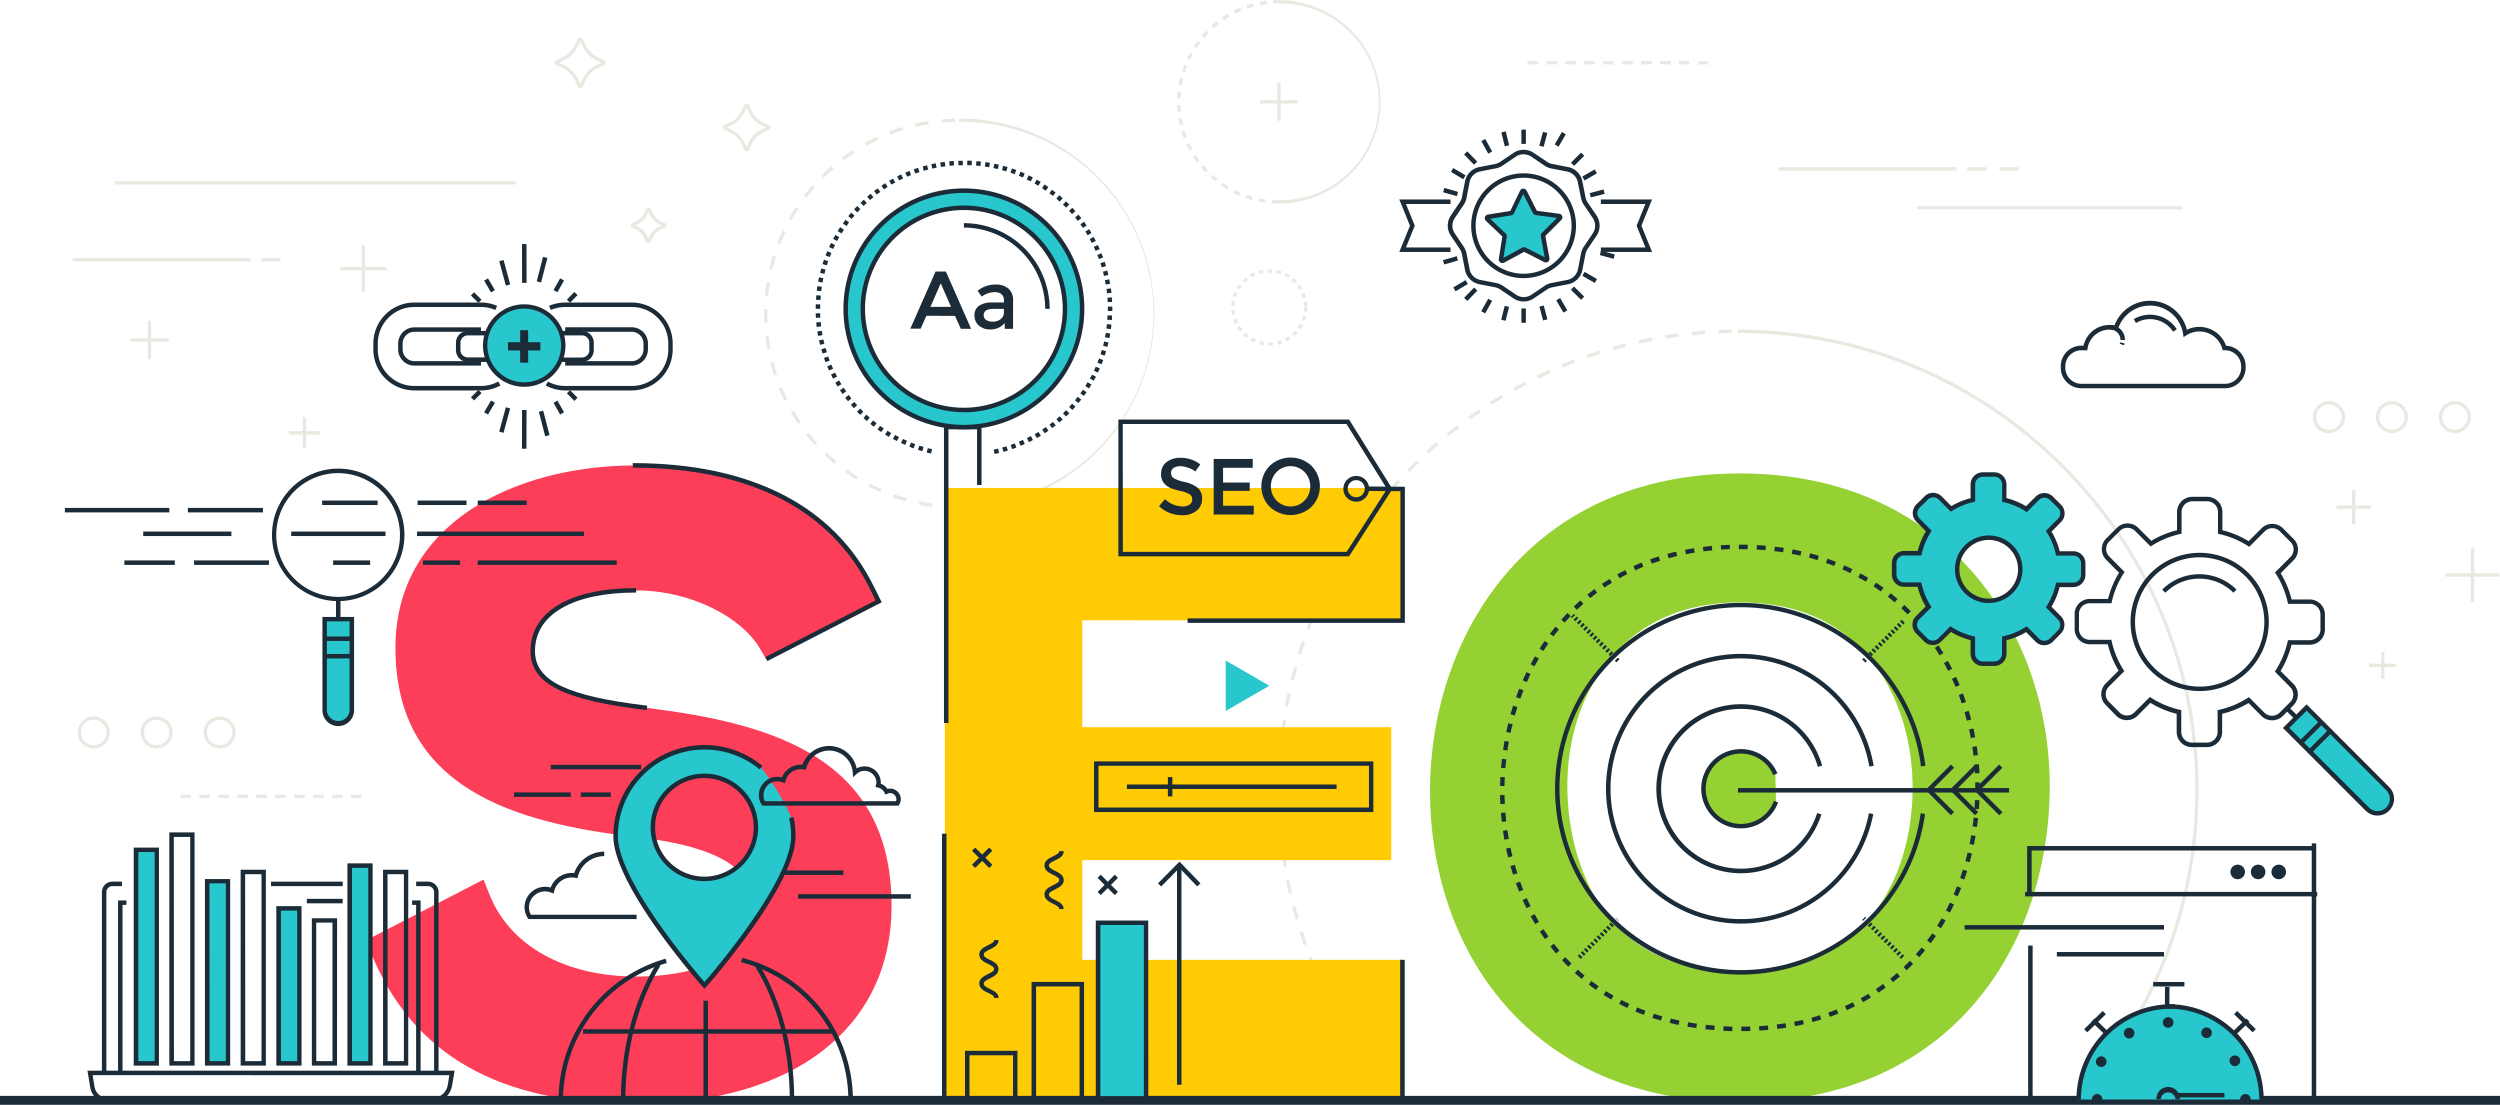<svg id="Layer_2" data-name="Layer 2" xmlns="http://www.w3.org/2000/svg" viewBox="0 0 970 428.66"><defs><style>.cls-1{fill:#e8e9e1;}.cls-2{fill:#eca182;}.cls-3{fill:#fc3e59;}.cls-4{fill:#1b2c38;}.cls-5{fill:#ffcb05;}.cls-6{fill:#95d133;}.cls-7{fill:#27c7cd;}</style></defs><title>22-seo-analysis</title><path class="cls-1" d="M558.16,172.47l-.85-1c-1.31,1.13-2.62,2.3-3.9,3.48l.84,1C555.52,174.74,556.81,173.58,558.16,172.47Z" transform="translate(0 0.07)"/><path class="cls-1" d="M566.19,165.91l-.79-1c-1.38,1.05-2.75,2.15-4.09,3.24l.78.95C563.42,168,564.78,166.91,566.19,165.91Z" transform="translate(0 0.07)"/><path class="cls-1" d="M536.56,194.83l-1-.82c-1.09,1.35-2.18,2.73-3.24,4.11l1,.77C534.33,197.48,535.41,196.12,536.56,194.83Z" transform="translate(0 0.07)"/><path class="cls-1" d="M550.53,179.51l-.91-.93c-1.25,1.22-2.49,2.46-3.69,3.7l.88.87C548,181.91,549.24,180.68,550.53,179.51Z" transform="translate(0 0.07)"/><path class="cls-1" d="M533.49,416.73c1.07,1.36,2.17,2.73,3.28,4.07l1-.87c-1.11-1.3-2.26-2.65-3.26-4Z" transform="translate(0 0.07)"/><path class="cls-1" d="M543.33,187l-1-.88c-1.17,1.28-2.34,2.59-3.47,3.91l.95.81C540.94,189.5,542.1,188.19,543.33,187Z" transform="translate(0 0.07)"/><path class="cls-1" d="M574.59,159.85l-.74-1.08-4.27,3,.73,1C571.7,161.76,573.16,160.77,574.59,159.85Z" transform="translate(0 0.07)"/><path class="cls-1" d="M636,133.26l5.08-1.08-.24-1.28c-1.7.33-3.42.68-5.12,1l.28,1.27Z" transform="translate(0 0.07)"/><path class="cls-1" d="M646.16,131.33l5.17-.78-.17-1.29c-1.72.22-3.46.47-5.17.75l.21,1.28Z" transform="translate(0 0.07)"/><path class="cls-1" d="M656.49,130c1.67-.17,3.45-.32,5.17-.48l-.09-1.3c-1.74.13-3.49.27-5.21.45l.13,1.29Z" transform="translate(0 0.07)"/><path class="cls-1" d="M583.26,154.19l-.67-1.12c-1.43.89-3,1.81-4.43,2.74l.7,1.1C580.31,156,581.79,155.11,583.26,154.19Z" transform="translate(0 0.07)"/><path class="cls-1" d="M666.84,129.27c1.72-.07,3.46-.12,5.16-.18v-1.3c-1.73,0-3.49.07-5.22.14l.06,1.3Z" transform="translate(0 0.07)"/><path class="cls-1" d="M540.17,424.77c.58.65,1.17,1.29,1.76,1.94h1.78c-.85-.93-1.71-1.86-2.54-2.81Z" transform="translate(0 0.07)"/><path class="cls-1" d="M625.94,135.79c1.66-.47,3.34-.88,5-1.38l-.32-1.26c-1.68.42-3.38.88-5,1.35l.36,1.25Z" transform="translate(0 0.07)"/><path class="cls-1" d="M587.75,151.63c1.5-.84,3-1.67,4.55-2.5l-.6-1.16c-1.53.8-3.08,1.64-4.59,2.48l.64,1.14Z" transform="translate(0 0.07)"/><path class="cls-1" d="M596.92,146.84c1.54-.75,3.12-1.49,4.69-2.23l-.53-1.19c-1.58.71-3.17,1.45-4.73,2.21l.57,1.17Z" transform="translate(0 0.07)"/><path class="cls-1" d="M616,138.91c1.62-.56,3.27-1.11,5-1.67l-.4-1.25q-2.55.8-5,1.65l.43,1.23Z" transform="translate(0 0.07)"/><path class="cls-1" d="M606.36,142.6c1.58-.69,3.2-1.31,4.8-2l-.46-1.21c-1.61.61-3.24,1.26-4.84,1.92l.5,1.21Z" transform="translate(0 0.07)"/><path class="cls-1" d="M508.16,244.17c.58-1.61,1.23-3.26,1.94-4.81l-1.21-.49c-.66,1.62-1.31,3.27-1.92,4.88l1.22.46Z" transform="translate(0 0.07)"/><path class="cls-1" d="M498.56,331l-1.3.18c.24,1.72.51,3.46.79,5.16l1.29-.21C499.05,334.46,498.79,332.74,498.56,331Z" transform="translate(0 0.07)"/><path class="cls-1" d="M507.7,371.59c.66,1.61,1.32,3.23,2,4.82l1.22-.51c-.72-1.57-1.38-3.19-2-4.79Z" transform="translate(0 0.07)"/><path class="cls-1" d="M500.24,341.26l-1.28.26c.34,1.7.71,3.42,1.09,5.11l1.27-.29C500.94,344.67,500.58,343,500.24,341.26Z" transform="translate(0 0.07)"/><path class="cls-1" d="M501.29,351.74c.44,1.65.91,3.34,1.39,5l1.25-.33c-.48-1.65-.94-3.33-1.38-5Z" transform="translate(0 0.07)"/><path class="cls-1" d="M512.09,234.54c.7-1.57,1.43-3.16,2.23-4.68l-1.17-.57c-.76,1.57-1.5,3.17-2.2,4.76l1.19.53Z" transform="translate(0 0.07)"/><path class="cls-1" d="M504.22,361.74c.53,1.65,1.1,3.31,1.68,4.95l1.23-.44c-.58-1.62-1.14-3.28-1.67-4.91Z" transform="translate(0 0.07)"/><path class="cls-1" d="M525.48,403.29c-.94-1.45-1.87-2.92-2.76-4.39l-1.12.68c.9,1.48,1.79,3,2.79,4.42Z" transform="translate(0 0.07)"/><path class="cls-1" d="M521.64,216.08c.87-1.48,1.79-3,2.77-4.39l-1.1-.7c-.94,1.46-1.86,3-2.74,4.46l1.12.67Z" transform="translate(0 0.07)"/><path class="cls-1" d="M516.43,390.52c.82,1.57,1.67,3.07,2.52,4.57l1.13-.65c-.85-1.53-1.69-3-2.5-4.53Z" transform="translate(0 0.07)"/><path class="cls-1" d="M516.59,225.17c.8-1.55,1.63-3.09,2.51-4.55L518,220c-.84,1.51-1.67,3.06-2.47,4.62l1.15.6Z" transform="translate(0 0.07)"/><path class="cls-1" d="M511.8,381.18c.73,1.57,1.49,3.16,2.25,4.7l1.17-.58c-.76-1.53-1.51-3.1-2.23-4.67Z" transform="translate(0 0.07)"/><path class="cls-1" d="M496.93,310.37h-1.3c0,1.74.09,3.5.18,5.23l1.3-.05C497,313.84,496.93,312.09,496.93,310.37Z" transform="translate(0 0.07)"/><path class="cls-1" d="M504.77,254c.51-1.65,1.05-3.32,1.67-4.92l-1.24-.43c-.56,1.66-1.11,3.34-1.62,5l1.24.39Z" transform="translate(0 0.07)"/><path class="cls-1" d="M502,264c.41-1.67.85-3.36,1.36-5l-1.25-.35c-.47,1.67-.92,3.37-1.33,5.06l1.27.31Z" transform="translate(0 0.07)"/><path class="cls-1" d="M527.34,408.33c.94,1.42,2,2.85,3,4.25l1.07-.78c-1-1.38-2-2.8-3-4.21Z" transform="translate(0 0.07)"/><path class="cls-1" d="M530.23,203.08l-1.06-.76c-1,1.41-2,2.85-3,4.29l1,.68C528.17,205.9,529.16,204.44,530.23,203.08Z" transform="translate(0 0.07)"/><path class="cls-1" d="M496.87,305.12c0-1.73.05-3.48.11-5.19h-1.3c-.06,1.73-.12,3.49-.12,5.23h1.34Z" transform="translate(0 0.07)"/><path class="cls-1" d="M497.44,320.71l-1.3.1c.14,1.74.3,3.49.49,5.21l1.29-.14C497.74,324.17,497.58,322.43,497.44,320.71Z" transform="translate(0 0.07)"/><path class="cls-1" d="M499.81,274.16c.35-1.7.66-3.42,1-5.05l-1.27-.27c-.34,1.68-.68,3.41-1,5.13l1.28.23Z" transform="translate(0 0.07)"/><path class="cls-1" d="M497.25,294.75c.11-1.73.25-3.47.44-5.14l-1.29-.12c-.17,1.72-.31,3.48-.42,5.21l1.3.09Z" transform="translate(0 0.07)"/><path class="cls-1" d="M498.23,284.42c.21-1.71.45-3.44.77-5.1l-1.29-.2c-.27,1.72-.51,3.46-.72,5.17l1.29.17Z" transform="translate(0 0.07)"/><path class="cls-1" d="M851.77,306.57a176.76,176.76,0,0,1-47,120.14h1.77a178,178,0,0,0,46.51-120.14c0-98.56-80.19-178.75-178.76-178.75v1.3C772.16,129.12,851.77,208.72,851.77,306.57Z" transform="translate(0 0.07)"/><path class="cls-2" d="M674.31,416.85v-1.31a109,109,0,1,0,5.11-217.94c-1.7,0-3.41,0-5.11,0v-1.3a110.28,110.28,0,0,1,2.1,220.55Z" transform="translate(0 0.07)"/><path class="cls-1" d="M372.16,197.37c-1.74,0-3.51-.06-5.25-.18l.09-1.3c1.71.12,3.45.17,5.16.17Zm-10.47-.72c-1.72-.24-3.46-.54-5.17-.9l.27-1.28c1.68.36,3.39.66,5.08.89Zm-10.27-2.16c-1.68-.48-3.36-1-5-1.61l.44-1.23c1.61.59,3.27,1.12,4.92,1.59Zm-9.89-3.58c-1.6-.71-3.19-1.48-4.73-2.3l.61-1.15c1.52.81,3.08,1.57,4.65,2.26ZM332.24,186c-1.48-.92-2.95-1.91-4.36-2.93l.76-1c1.39,1,2.83,2,4.29,2.87Zm-8.52-6.09c-1.34-1.12-2.65-2.29-3.91-3.5l.9-.94c1.23,1.19,2.53,2.34,3.85,3.44Zm-7.56-7.31c-1.18-1.29-2.32-2.63-3.4-4l1-.81c1.06,1.34,2.19,2.67,3.34,3.94Zm-6.52-8.23c-1-1.44-1.93-2.93-2.81-4.43l1.12-.66c.87,1.48,1.8,2.94,2.77,4.36Zm-5.31-9c-.77-1.56-1.5-3.17-2.17-4.78l1.2-.5c.66,1.59,1.38,3.17,2.14,4.7Zm-4-9.7c-.55-1.66-1.05-3.35-1.48-5l1.26-.32c.42,1.65.91,3.32,1.46,5Zm-2.62-10.17c-.31-1.71-.57-3.45-.77-5.19l1.29-.15c.2,1.71.45,3.43.76,5.11Zm-1.18-10.42c0-1.13-.08-2.27-.08-3.4v-1.86h1.3v1.83c0,1.11,0,2.24.07,3.34Zm1.55-10.38-1.3-.12c.16-1.73.39-3.49.67-5.21l1.28.21c-.3,1.65-.52,3.38-.68,5.08Zm1.66-10.18-1.26-.3c.4-1.7.86-3.4,1.38-5.06l1.24.38c-.54,1.6-.94,3.27-1.39,4.94Zm3.07-9.86-1.21-.47c.63-1.62,1.33-3.25,2.08-4.83l1.17.56c-.76,1.51-1.45,3.11-2.07,4.7Zm4.41-9.33-1.13-.64c.85-1.52,1.77-3,2.72-4.49l1.09.71c-1,1.39-1.87,2.88-2.74,4.38Zm5.66-8.64-1-.78c1-1.39,2.17-2.76,3.32-4.07l1,.85a40.77,40.77,0,0,0-3.35,4Zm6.8-7.76-.92-.93c1.23-1.22,2.53-2.43,3.85-3.57l.85,1a49.66,49.66,0,0,0-3.81,3.48Zm7.8-6.76-.79-1c1.4-1.05,2.85-2.06,4.3-3l.71,1.09a42.22,42.22,0,0,0-4.25,2.87Zm8.65-5.62-.64-1.13c1.52-.85,3.09-1.65,4.68-2.39l.55,1.18c-1.56.7-3.13,1.48-4.62,2.3Zm9.33-4.36-.5-1.28c1.63-.63,3.3-1.21,5-1.72l.38,1.25q-2.5.8-4.91,1.71Zm9.86-3L355,47.91c1.7-.39,3.44-.73,5.16-1l.2,1.29a49.55,49.55,0,0,0-5.07.93Zm10.19-1.62-.11-1.3c1.73-.15,3.49-.25,5.24-.29v1.31a49,49,0,0,0-5.16.22Z" transform="translate(0 0.07)"/><path class="cls-1" d="M372.16,197.37v-1.31a74.43,74.43,0,1,0,1.72-148.85h-1.72v-1.3a75.73,75.73,0,0,1,0,151.46Z" transform="translate(0 0.07)"/><path class="cls-1" d="M492.51,134h-.35v-1.3h.33a9.87,9.87,0,0,0,1.33-.06l.13,1.29A13.88,13.88,0,0,1,492.51,134Zm-2.16-.16a15.63,15.63,0,0,1-1.78-.37l.35-1.26a12.59,12.59,0,0,0,1.62.34Zm5.41-.2-.29-1.27a14.46,14.46,0,0,0,1.59-.46l.44,1.22A13.32,13.32,0,0,1,495.76,133.63Zm-8.91-.76a14.46,14.46,0,0,1-1.63-.8l.64-1.13a13.62,13.62,0,0,0,1.49.72Zm12.31-.46-.59-1.17a13.62,13.62,0,0,0,1.43-.83l.73,1.08A15.35,15.35,0,0,1,499.16,132.41Zm-15.47-1.33a14.1,14.1,0,0,1-1.39-1.17l.9-.94a11.69,11.69,0,0,0,1.27,1.06Zm18.48-.69-.85-1a12.81,12.81,0,0,0,1.18-1.15l1,.87a14.7,14.7,0,0,1-1.34,1.28Zm-21.11-1.81a13.94,13.94,0,0,1-1.06-1.46l1.1-.7a14.57,14.57,0,0,0,1,1.34Zm23.54-.87-1.06-.75a15.7,15.7,0,0,0,.87-1.41l1.15.61c-.29.53-.61,1-.95,1.55Zm-25.44-2.18a14.49,14.49,0,0,1-.67-1.69l1.23-.41a14.56,14.56,0,0,0,.62,1.54Zm27.19-1-1.21-.47c.19-.52.36-1,.5-1.58l1.26.32a15,15,0,0,1-.58,1.71ZM478,122.11a13.65,13.65,0,0,1-.24-1.8l1.3-.09a12.77,12.77,0,0,0,.22,1.63Zm29.21-1.1-1.29-.15a15.4,15.4,0,0,0,.1-1.66h1.3a17.78,17.78,0,0,1-.18,1.79Zm-1.2-2.17a13.12,13.12,0,0,0-.14-1.65l1.29-.19a15.6,15.6,0,0,1,.16,1.81Zm-27-.28-1.31-.06a15.65,15.65,0,0,1,.2-1.81l1.29.22a11.14,11.14,0,0,0-.18,1.63Zm26.48-3A14.38,14.38,0,0,0,505,114l1.2-.5a13.35,13.35,0,0,1,.6,1.71Zm-25.93-.27-1.24-.37a13,13,0,0,1,.63-1.71l1.19.53a11.88,11.88,0,0,0-.58,1.54Zm24.66-2.77a13.72,13.72,0,0,0-.9-1.39l1-.78a12.85,12.85,0,0,1,1,1.52Zm-23.32-.25-1.12-.67a17,17,0,0,1,1-1.5l1,.8a15,15,0,0,0-.88,1.36Zm21.35-2.4a13.06,13.06,0,0,0-1.22-1.13l.83-1a15.61,15.61,0,0,1,1.33,1.24ZM483,109.66l-.92-.92a14.06,14.06,0,0,1,1.36-1.2l.8,1a16.36,16.36,0,0,0-1.24,1.11Zm16.76-1.89a15.61,15.61,0,0,0-1.45-.79l.55-1.18a15.26,15.26,0,0,1,1.59.87Zm-14.16-.15-.67-1.11a16.4,16.4,0,0,1,1.61-.84l.53,1.19a13.55,13.55,0,0,0-1.47.75Zm11.17-1.26a13.92,13.92,0,0,0-1.56-.45l.25-1.28a13.39,13.39,0,0,1,1.76.46Zm-8.15-.08-.38-1.25a18,18,0,0,1,1.76-.42l.21,1.3a14.09,14.09,0,0,0-1.59.36Zm4.91-.55a15.32,15.32,0,0,0-1.66,0l-.06-1.3c.6,0,1.21,0,1.81,0Z" transform="translate(0 0.07)"/><rect class="cls-1" x="28.14" y="100.14" width="69.11" height="1.3"/><rect class="cls-1" x="44.74" y="70.28" width="155.32" height="1.3"/><rect class="cls-1" x="101.4" y="100.14" width="7.43" height="1.3"/><rect class="cls-1" x="690.06" y="64.88" width="69.11" height="1.3"/><rect class="cls-1" x="743.83" y="79.98" width="102.97" height="1.3"/><rect class="cls-1" x="763.32" y="64.88" width="7.43" height="1.3"/><rect class="cls-1" x="775.78" y="64.88" width="7.43" height="1.3"/><rect class="cls-1" x="112.09" y="167.26" width="12.11" height="1.3"/><rect class="cls-1" x="117.49" y="161.86" width="1.3" height="12.11"/><rect class="cls-1" x="906.57" y="196.13" width="13.33" height="1.3"/><rect class="cls-1" x="912.58" y="190.12" width="1.3" height="13.33"/><rect class="cls-1" x="948.96" y="222.47" width="20.82" height="1.3"/><rect class="cls-1" x="958.72" y="212.71" width="1.3" height="20.82"/><rect class="cls-1" x="919.21" y="257.49" width="10.61" height="1.3"/><rect class="cls-1" x="923.86" y="252.83" width="1.3" height="10.61"/><rect class="cls-1" x="50.55" y="131.26" width="14.89" height="1.3"/><rect class="cls-1" x="57.34" y="124.46" width="1.3" height="14.89"/><rect class="cls-1" x="132.08" y="103.59" width="17.86" height="1.3"/><rect class="cls-1" x="140.36" y="95.31" width="1.3" height="17.86"/><path class="cls-1" d="M251.58,94.34a1,1,0,0,1-.93-.64c-1.23-3.06-2.33-4.17-5.39-5.39a1,1,0,0,1-.58-1.29,1,1,0,0,1,.58-.58c3.06-1.22,4.16-2.33,5.39-5.39a1,1,0,0,1,1.29-.58,1,1,0,0,1,.58.58c1.22,3.06,2.33,4.17,5.39,5.39a1,1,0,0,1,.58,1.29,1,1,0,0,1-.58.58c-3.06,1.22-4.17,2.33-5.39,5.39A1,1,0,0,1,251.58,94.34Zm-5.18-7a8.74,8.74,0,0,1,5.18,5.19,8.76,8.76,0,0,1,5.19-5.19,8.69,8.69,0,0,1-5.19-5.18,8.7,8.7,0,0,1-5.18,5.21Z" transform="translate(0 0.07)"/><path class="cls-1" d="M289.69,58.6a1.12,1.12,0,0,1-1-.72c-1.7-4.24-3.23-5.77-7.47-7.46a1.14,1.14,0,0,1-.72-1.06,1.12,1.12,0,0,1,.72-1c4.24-1.7,5.77-3.23,7.47-7.47a1.13,1.13,0,0,1,1.47-.63,1.09,1.09,0,0,1,.63.63c1.7,4.24,3.23,5.77,7.47,7.47a1.12,1.12,0,0,1,.72,1,1.14,1.14,0,0,1-.72,1.06h0c-4.24,1.69-5.77,3.22-7.47,7.46A1.12,1.12,0,0,1,289.69,58.6ZM282,49.36c4.14,1.72,6,3.52,7.66,7.66,1.71-4.14,3.52-5.94,7.66-7.66-4.14-1.71-6-3.51-7.66-7.66C288,45.85,286.16,47.65,282,49.36Z" transform="translate(0 0.07)"/><path class="cls-1" d="M225.16,34.06a1.17,1.17,0,0,1-1.09-.74c-1.8-4.52-3.44-6.16-8-8a1.17,1.17,0,0,1-.74-1.09,1.15,1.15,0,0,1,.74-1.08c4.53-1.81,6.17-3.45,8-8a1.18,1.18,0,0,1,1.09-.73,1.16,1.16,0,0,1,1.08.73c1.81,4.53,3.45,6.17,8,8a1.16,1.16,0,0,1,.73,1.08,1.18,1.18,0,0,1-.73,1.09h0c-4.53,1.81-6.17,3.45-8,8A1.15,1.15,0,0,1,225.16,34.06Zm-8.27-9.8c4.5,1.85,6.42,3.77,8.27,8.27,1.84-4.5,3.77-6.42,8.26-8.27-4.49-1.84-6.42-3.77-8.26-8.26-1.86,4.49-3.78,6.42-8.28,8.26Z" transform="translate(0 0.07)"/><path class="cls-1" d="M36.36,290.34a6.22,6.22,0,1,1,6.22-6.22A6.21,6.21,0,0,1,36.36,290.34Zm0-11.14a4.92,4.92,0,1,0,4.92,4.92,4.92,4.92,0,0,0-4.92-4.92Z" transform="translate(0 0.07)"/><path class="cls-1" d="M60.8,290.34A6.22,6.22,0,1,1,67,284.12,6.21,6.21,0,0,1,60.8,290.34Zm0-11.14a4.92,4.92,0,1,0,4.92,4.92,4.92,4.92,0,0,0-4.92-4.92Z" transform="translate(0 0.07)"/><path class="cls-1" d="M85.24,290.34a6.22,6.22,0,1,1,6.22-6.22A6.21,6.21,0,0,1,85.24,290.34Zm0-11.14a4.92,4.92,0,1,0,4.92,4.92,4.92,4.92,0,0,0-4.92-4.92Z" transform="translate(0 0.07)"/><path class="cls-1" d="M903.63,168a6.23,6.23,0,1,1,6.22-6.24h0A6.25,6.25,0,0,1,903.63,168Zm0-11.15a4.92,4.92,0,1,0,4.92,4.92h0a4.93,4.93,0,0,0-4.92-4.88Z" transform="translate(0 0.07)"/><path class="cls-1" d="M928.07,168a6.23,6.23,0,1,1,6.22-6.24h0A6.25,6.25,0,0,1,928.07,168Zm0-11.15a4.92,4.92,0,1,0,4.92,4.92,4.92,4.92,0,0,0-4.92-4.92Z" transform="translate(0 0.07)"/><path class="cls-1" d="M952.51,168a6.23,6.23,0,1,1,6.22-6.24h0A6.25,6.25,0,0,1,952.51,168Zm0-11.15a4.92,4.92,0,1,0,4.92,4.92,4.92,4.92,0,0,0-4.92-4.92Z" transform="translate(0 0.07)"/><rect class="cls-1" x="70.03" y="308.35" width="4.06" height="1.3"/><rect class="cls-1" x="77.39" y="308.35" width="4.06" height="1.3"/><rect class="cls-1" x="84.74" y="308.35" width="4.06" height="1.3"/><rect class="cls-1" x="92.09" y="308.35" width="4.06" height="1.3"/><rect class="cls-1" x="99.44" y="308.35" width="4.06" height="1.3"/><rect class="cls-1" x="106.79" y="308.35" width="4.06" height="1.3"/><rect class="cls-1" x="114.15" y="308.35" width="4.06" height="1.3"/><rect class="cls-1" x="121.5" y="308.35" width="4.06" height="1.3"/><rect class="cls-1" x="128.85" y="308.35" width="4.06" height="1.3"/><rect class="cls-1" x="136.2" y="308.35" width="4.06" height="1.3"/><path class="cls-1" d="M496.21,78.91c-.88,0-1.77,0-2.65-.08l.09-1.3c.84,0,1.7.08,2.56.08Zm-5.28-.35c-.87-.11-1.75-.26-2.61-.44l.26-1.27c.83.17,1.68.31,2.52.42Zm-5.19-1c-.84-.23-1.69-.5-2.52-.79l.43-1.23c.8.28,1.62.54,2.44.76Zm-5-1.74c-.8-.35-1.61-.72-2.4-1.12l.59-1.16c.76.38,1.55.75,2.32,1.08ZM476,73.42c-.75-.45-1.5-.93-2.23-1.44l.74-1.07a23.19,23.19,0,0,0,2.16,1.39Zm-4.35-3c-.69-.55-1.37-1.13-2-1.72l.88-1a25.53,25.53,0,0,0,2,1.66Zm-3.91-3.57a26.05,26.05,0,0,1-1.77-2l1-.84c.55.64,1.12,1.29,1.71,1.9Zm-3.41-4c-.52-.71-1-1.44-1.49-2.18L464,60c.45.72.94,1.43,1.44,2.11Zm-2.83-4.46c-.42-.77-.82-1.57-1.18-2.37l1.18-.54c.36.77.74,1.54,1.14,2.29Zm-2.21-4.8c-.31-.83-.6-1.67-.85-2.51l1.24-.38c.25.81.53,1.63.83,2.42Zm-1.54-5.07c-.2-.85-.37-1.73-.51-2.59l1.28-.21c.14.84.31,1.68.5,2.51Zm-.85-5.22c-.08-.87-.13-1.76-.16-2.64h1.31c0,.85.07,1.71.15,2.56Zm1.16-5.24h-1.3a26.24,26.24,0,0,1,.19-2.64l1.29.14c-.1.7-.1,1.56-.18,2.4Zm.54-5.09-1.29-.22c.15-.86.34-1.73.55-2.59l1.26.31a23.6,23.6,0,0,0-.52,2.44Zm1.21-5-1.24-.4c.27-.84.57-1.68.89-2.5l1.21.48c-.31.73-.6,1.54-.86,2.36Zm1.88-4.77-1.18-.56c.38-.8.79-1.59,1.22-2.35l1.13.63q-.61,1-1.17,2.22Zm2.5-4.47-1-.77c.48-.74,1-1.47,1.52-2.17l1,.78c-.52.68-1,1.39-1.47,2.1Zm3.07-4.09-1-.85c.57-.67,1.17-1.33,1.79-2l.93.91-1.72,1.88Zm3.59-3.73-.86-1c.66-.58,1.34-1.15,2-1.69l.79,1C472.16,9.81,471.51,10.36,470.87,10.91Zm4-3.14-.71-1.06a25.24,25.24,0,0,1,2.24-1.4l.65,1.13c-.7.47-1.43.88-2.13,1.35Zm4.42-2.56L478.71,4c.79-.39,1.6-.76,2.41-1.09l.5,1.2c-.73.35-1.52.7-2.28,1.08Zm4.73-2L483.6,2c.83-.28,1.69-.53,2.54-.75l.33,1.26c-.77.28-1.6.53-2.4.8Zm5-1.3L488.77.63c.86-.16,1.74-.3,2.62-.41l.15,1.3c-.85.17-1.7.3-2.52.46Zm5.07-.62L494,0c.72,0,1.46-.06,2.19-.06V1.31c-.71,0-1.42,0-2.12.05Z" transform="translate(0 0.07)"/><path class="cls-1" d="M496.21,78.91v-1.3A38.16,38.16,0,0,0,497.45,1.3c-.42,0-.83,0-1.24,0V0a39.46,39.46,0,0,1,0,78.92h0Z" transform="translate(0 0.07)"/><rect class="cls-1" x="488.94" y="38.88" width="14.55" height="1.3"/><rect class="cls-1" x="495.56" y="32.26" width="1.3" height="14.55"/><rect class="cls-1" x="592.66" y="23.68" width="4.06" height="1.3"/><rect class="cls-1" x="600.01" y="23.68" width="4.06" height="1.3"/><rect class="cls-1" x="607.36" y="23.68" width="4.06" height="1.3"/><rect class="cls-1" x="614.72" y="23.68" width="4.06" height="1.3"/><rect class="cls-1" x="622.07" y="23.68" width="4.06" height="1.3"/><rect class="cls-1" x="629.42" y="23.68" width="4.06" height="1.3"/><rect class="cls-1" x="636.77" y="23.68" width="4.06" height="1.3"/><rect class="cls-1" x="644.12" y="23.68" width="4.06" height="1.3"/><rect class="cls-1" x="651.48" y="23.68" width="4.06" height="1.3"/><rect class="cls-1" x="658.83" y="23.68" width="4.06" height="1.3"/><path class="cls-3" d="M251,274.6c-31.89-3.8-44.31-10-44.31-22,0-14.77,15-23.59,40.11-23.59,22.41,0,41.27,11.28,47.64,21.89l2.87,4.8,43.56-22.4L338.3,228C323.05,197,291,180.52,245.49,180.52c-45.82.35-92.06,22.38-92.06,70.81,0,54.89,46.85,67.86,92.74,73.31,41.37,4.45,46.15,17.43,46.15,26.8,0,25.43-34.59,27.4-45.19,27.4-27.79,0-49.12-11.79-57.08-31.54l-2.45-6.09L142,364.81l2.05,5.05c16,39.29,49.48,58.39,102.47,58.39,61.32,0,99.41-29.45,99.41-76.85C345.9,294.18,300.31,280.67,251,274.6Z" transform="translate(0 0.07)"/><path class="cls-4" d="M297.72,256.43l-.79-1.54,42.8-22-2.21-4.5c-15.1-30.77-46.92-47-92-47v-1.78c45.82,0,78.18,16.6,93.59,48l3,6Z" transform="translate(0 0.07)"/><path class="cls-4" d="M250.91,275.46c-32.44-3.86-45.08-10.28-45.08-22.9,0-15.31,15.32-24.46,41-24.46v1.74c-24.58,0-39.25,8.49-39.25,22.72,0,11.51,12.21,17.44,43.55,21.17Z" transform="translate(0 0.07)"/><polygon class="cls-5" points="544.22 240.8 544.22 189.31 366.61 189.31 366.61 426.26 544.22 426.26 544.22 372.42 419.93 372.42 419.93 333.74 539.8 333.74 539.8 282.15 419.93 282.15 419.92 240.65 544.22 240.8"/><path class="cls-6" d="M760.8,217c-21.6-21.84-51.2-33.38-85.57-33.38-82.72,0-120.39,63.88-120.39,123.25,0,60.08,37.22,120.7,120.39,120.7,82,0,119.4-60.75,120.07-121C795.68,272.24,783.1,239.58,760.8,217ZM627.89,252c11.85-12.16,27.78-18.33,47.34-18.33,19.39,0,35.16,6,46.86,17.94,13,13.27,20.32,33.48,20,55.44-.59,33.89-18.45,70.09-66.81,70.09-60.61,0-66.71-53.44-67.13-69.82-.6-21.67,6.61-41.83,19.74-55.29Z" transform="translate(0 0.07)"/><path class="cls-4" d="M675.63,400v-1.74c1.16,0,2.3,0,3.44-.06l.06,1.74C678,400,676.81,400,675.63,400Zm-3.49,0c-1.18,0-2.34-.07-3.5-.13l.09-1.73c1.14.06,2.29.1,3.45.13Zm10.48-.18-.11-1.74c1.16-.07,2.31-.15,3.44-.26l.16,1.73-3.49.23Zm-17.46-.22c-1.17-.09-2.33-.21-3.48-.33l.2-1.73q1.7.19,3.42.33Zm24.44-.46-.22-1.72c1.15-.14,2.29-.3,3.41-.48l.27,1.72c-1.15.22-2.31.34-3.47.48Zm-31.44-.32c-1.16-.16-2.31-.35-3.45-.55l.3-1.71c1.12.2,2.25.38,3.4.55Zm38.3-.76-.33-1.71c1.13-.21,2.26-.45,3.37-.7l.38,1.69c-1.08.26-2.23.54-3.38.72Zm-45.19-.46c-1.14-.24-2.29-.51-3.41-.79l.42-1.68c1.1.27,2.23.53,3.35.77Zm52-1.1-.44-1.68c1.09-.29,2.2-.61,3.3-1l.51,1.66c-1.07.35-2.2.67-3.32,1Zm-58.8-.6c-1.11-.32-2.24-.67-3.35-1l.55-1.64c1.09.36,2.19.7,3.28,1Zm65.5-1.46-.58-1.64c1.07-.38,2.16-.78,3.23-1.2l.63,1.61c-1,.43-2.09.85-3.23,1.23Zm-72.15-.74c-1.09-.41-2.19-.84-3.26-1.29l.67-1.6c1,.44,2.13.87,3.2,1.27Zm78.72-1.82-.71-1.59c1-.46,2.09-.95,3.11-1.45l.77,1.55ZM631.41,391c-1-.49-2.1-1-3.15-1.55l.8-1.55c1,.54,2.06,1.05,3.08,1.52Zm91.41-2.24-.83-1.52q1.5-.82,3-1.71l.89,1.48c-1,.59-2,1.18-3.06,1.73Zm-97.63-1c-1-.58-2-1.19-3-1.81l.92-1.47c1,.61,1.95,1.21,2.94,1.78Zm103.64-2.62-1-1.45c.94-.63,1.89-1.29,2.81-2l1,1.4c-.9.71-1.84,1.38-2.81,2ZM619.26,384c-1-.66-1.9-1.35-2.83-2.06l1.05-1.38c.91.69,1.84,1.37,2.77,2Zm115.23-3-1.08-1.35c.89-.71,1.78-1.45,2.64-2.2l1.14,1.31c-.88.76-1.79,1.52-2.7,2.24Zm-120.8-1.25c-.9-.75-1.79-1.52-2.65-2.31l1.17-1.28c.84.77,1.71,1.53,2.59,2.26Zm126.09-3.35-1.19-1.26c.83-.8,1.65-1.61,2.44-2.42l1.25,1.2c-.8.83-1.64,1.66-2.5,2.48ZM608.5,375c-.82-.81-1.64-1.66-2.43-2.52l1.27-1.18c.78.84,1.58,1.67,2.39,2.47Zm136.16-3.68-1.3-1.15c.76-.86,1.51-1.74,2.23-2.62l1.35,1.09c-.78.91-1.5,1.81-2.28,2.68Zm-140.91-1.45c-.75-.89-1.49-1.8-2.21-2.72l1.38-1.07c.69.9,1.42,1.8,2.15,2.67Zm145.35-4-1.39-1c.68-.92,1.35-1.86,2-2.8l1.43,1c-.66.91-1.34,1.87-2,2.8Zm-149.64-1.55c-.68-.95-1.34-1.92-2-2.89l1.45-1c.62,1,1.27,1.91,1.93,2.83Zm153.61-4.23-1.47-.93c.6-1,1.19-1.94,1.77-2.94l1.5.86C754.29,358.14,753.68,359.15,753.07,360.13Zm-157.44-1.64c-.59-1-1.17-2-1.73-3l1.53-.83c.55,1,1.12,2,1.7,3Zm160.93-4.44-1.54-.81c.53-1,1-2,1.54-3.07l1.6.74c-.54,1.06-1.06,2.12-1.6,3.14Zm-164.27-1.72c-.51-1-1-2.1-1.49-3.17l1.58-.71c.47,1,1,2.1,1.47,3.12Zm167.29-4.6L758,347c.45-1,.89-2.11,1.31-3.18l1.61.64c-.42,1.08-.87,2.17-1.33,3.23Zm-170.15-1.82c-.44-1.08-.86-2.19-1.26-3.28l1.64-.59c.39,1.07.8,2.16,1.23,3.22Zm172.73-4.7-1.64-.57c.38-1.07.74-2.17,1.08-3.27l1.66.52C762.88,339,762.51,340.13,762.16,341.21Zm-175.09-1.87c-.36-1.11-.7-2.24-1-3.35l1.67-.48c.32,1.1.65,2.21,1,3.3Zm177.18-4.81-1.67-.46c.3-1.11.59-2.23.85-3.33l1.69.41c-.3,1.12-.59,2.26-.9,3.38ZM585.16,332.6c-.28-1.13-.55-2.28-.79-3.42l1.7-.36c.24,1.12.5,2.25.77,3.36Zm180.73-4.87-1.7-.35c.23-1.12.44-2.25.64-3.38l1.71.29c-.23,1.15-.45,2.3-.68,3.44Zm-182.18-2c-.21-1.15-.39-2.3-.56-3.46l1.72-.25c.17,1.14.35,2.28.55,3.41Zm183.37-4.91-1.72-.24q.24-1.69.42-3.42l1.73.19c-.16,1.17-.3,2.33-.46,3.48Zm-184.37-2q-.19-1.74-.33-3.48l1.73-.14c.09,1.15.2,2.29.33,3.43Zm185.09-4.91-1.73-.13c.09-1.15.16-2.29.21-3.44l1.73.08C768,311.55,767.89,312.71,767.8,313.91Zm-185.66-2c-.06-1.16-.1-2.33-.11-3.5h1.73c0,1.15.06,2.29.11,3.44Zm186-5h-1.74v-3.44h1.74v3.44Zm-184.35-2h-1.74c0-1.16.06-2.33.11-3.5l1.74.09c-.1,1.06-.13,2.2-.15,3.35ZM766.3,300c-.06-1.14-.14-2.29-.23-3.44l1.73-.14c.1,1.16.18,2.34.24,3.49Zm-182.16-2-1.73-.14c.09-1.17.21-2.33.34-3.49l1.72.19a33.28,33.28,0,0,0-.37,3.38Zm181.58-4.87c-.14-1.13-.29-2.27-.46-3.41l1.71-.26c.18,1.15.34,2.32.47,3.47Zm-180.8-2-1.72-.25c.17-1.16.36-2.31.56-3.46l1.71.3c-.24,1.09-.43,2.22-.59,3.36Zm179.76-4.82c-.21-1.12-.44-2.26-.69-3.37l1.69-.38c.26,1.14.49,2.29.71,3.43Zm-178.54-2-1.7-.36c.24-1.15.5-2.29.79-3.42l1.68.42c-.32,1.09-.57,2.21-.81,3.34Zm177-4.75c-.29-1.12-.6-2.24-.92-3.32l1.66-.5c.33,1.1.64,2.24.94,3.38Zm-175.38-2-1.68-.48c.32-1.11.66-2.24,1-3.35l1.65.53C588.4,275.41,588.06,276.52,587.76,277.62Zm173.4-4.71c-.37-1.08-.75-2.17-1.16-3.24l1.63-.61c.41,1.09.8,2.2,1.17,3.3Zm-171.3-1.85-1.64-.59c.4-1.1.82-2.21,1.24-3.28l1.62.64C590.66,268.91,590.25,270,589.86,271.06Zm168.9-4.55c-.44-1.05-.91-2.12-1.39-3.16l1.58-.72c.49,1.06,1,2.14,1.41,3.21Zm-166.35-1.85-1.59-.7c.47-1.08,1-2.15,1.47-3.18l1.56.75C593.36,262.55,592.87,263.6,592.41,264.66Zm163.47-4.41c-.53-1-1.07-2-1.61-3l1.51-.84c.56,1,1.11,2,1.65,3.1ZM595.4,258.46l-1.53-.81c.55-1,1.12-2.06,1.7-3.07l1.5.87C596.5,256.44,595.94,257.45,595.4,258.46Zm157.14-4.23c-.59-1-1.21-2-1.84-2.91l1.45-1c.64,1,1.27,2,1.88,3Zm-153.69-1.72-1.47-.93c.62-1,1.27-2,1.94-2.93l1.43,1C600.1,250.58,599.46,251.55,598.85,252.51Zm149.91-4c-.68-.94-1.37-1.87-2.06-2.76l1.37-1.07c.7.91,1.41,1.86,2.1,2.82Zm-146-1.66-1.39-1c.7-.94,1.42-1.87,2.16-2.78l1.35,1.1c-.72.83-1.44,1.74-2.13,2.66Zm141.78-3.77c-.74-.87-1.5-1.74-2.27-2.58l1.27-1.17c.79.85,1.57,1.74,2.33,2.63ZM607.1,241.51l-1.3-1.15c.78-.88,1.58-1.75,2.38-2.59l1.25,1.21c-.79.79-1.57,1.64-2.34,2.51Zm133.06-3.2c-.81-.81-1.64-1.61-2.47-2.39l1.18-1.27c.85.79,1.7,1.61,2.52,2.44Zm-128.34-1.78-1.2-1.26c.84-.8,1.7-1.6,2.58-2.37l1.15,1.3c-.83.76-1.68,1.54-2.5,2.33Zm123.3-2.9c-.87-.74-1.76-1.47-2.66-2.17l1.08-1.37c.91.71,1.82,1.46,2.71,2.22ZM617,232l-1.09-1.35c.91-.74,1.84-1.46,2.78-2.15l1,1.39c-.86.68-1.77,1.39-2.66,2.11Zm112.75-2.6c-.93-.66-1.88-1.32-2.84-1.94l1-1.46c1,.64,1.94,1.31,2.89,2Zm-107.2-1.48-1-1.44c1-.65,2-1.29,3-1.9l.91,1.48C624.44,226.63,623.47,227.26,622.52,227.91ZM724,225.63c-1-.59-2-1.16-3-1.7l.83-1.53q1.5.84,3,1.74Zm-95.64-1.32-.85-1.51c1-.58,2.07-1.13,3.1-1.65l.78,1.55c-1,.5-2,1-3,1.6Zm89.6-2c-1-.49-2.06-1-3.11-1.45l.7-1.59c1.08.48,2.14,1,3.18,1.48Zm-83.47-1.13-.72-1.59c1.07-.48,2.15-1,3.22-1.38l.65,1.61c-1,.45-2.11.91-3.15,1.39Zm77.19-1.64c-1.06-.42-2.14-.82-3.22-1.2l.57-1.64c1.1.39,2.21.8,3.29,1.22Zm-70.83-.95-.58-1.63c1.09-.4,2.21-.77,3.31-1.12l.53,1.65c-1.09.42-2.18.75-3.26,1.13Zm64.35-1.32c-1.09-.34-2.2-.66-3.31-1l.45-1.67c1.13.3,2.26.62,3.37,1Zm-57.79-.75-.47-1.68c1.12-.31,2.26-.6,3.4-.86l.4,1.69c-1.12.29-2.24.57-3.33.88Zm51.14-1c-1.11-.25-2.24-.49-3.37-.71l.33-1.7c1.14.22,2.3.46,3.43.72Zm-44.4-.55-.34-1.71c1.14-.22,2.29-.43,3.45-.62l.27,1.72C656.36,214.54,655.22,214.75,654.16,215Zm37.69-.74c-1.13-.18-2.27-.34-3.41-.47l.21-1.73c1.15.14,2.31.3,3.47.48Zm-30.9-.37-.22-1.72q1.71-.22,3.48-.39l.16,1.73c-1.21.11-2.34.24-3.47.43ZM685,213.4c-1.13-.1-2.28-.18-3.43-.25l.09-1.73c1.18.06,2.34.15,3.5.25Zm-17.21-.19-.11-1.73c1.15-.08,2.32-.13,3.5-.17V213c-1.16,0-2.3.1-3.44.17Zm10.33-.2h-3.44v-1.74h3.41Z" transform="translate(0 0.07)"/><rect class="cls-4" x="543.28" y="372.41" width="1.74" height="53.85"/><rect class="cls-4" y="425.19" width="970" height="3.47"/><path class="cls-4" d="M675.47,378.08a72.12,72.12,0,1,1,71.58-81l-1.72.21a70.39,70.39,0,1,0-.12,18.2l1.72.24A72.33,72.33,0,0,1,675.47,378.08Z" transform="translate(0 0.07)"/><path class="cls-4" d="M675.47,358.28A52.32,52.32,0,1,1,727,297.06l-1.71.29a50.57,50.57,0,1,0-.16,18.12l1.7.32A52.33,52.33,0,0,1,675.47,358.28Z" transform="translate(0 0.07)"/><path class="cls-4" d="M675.47,338.75A32.79,32.79,0,1,1,707,297l-1.67.47a31,31,0,1,0-.27,17.91l1.65.52A32.66,32.66,0,0,1,675.47,338.75Z" transform="translate(0 0.07)"/><path class="cls-6" d="M688.84,300.32A14.51,14.51,0,1,0,689.1,311Z" transform="translate(0 0.07)"/><path class="cls-4" d="M675.47,321.34A15.38,15.38,0,1,1,689.64,300l-1.6.67a13.65,13.65,0,1,0,.24,10l1.64.6A15.43,15.43,0,0,1,675.47,321.34Z" transform="translate(0 0.07)"/><rect class="cls-4" x="674.32" y="305.77" width="105.2" height="1.74"/><rect class="cls-4" x="746.27" y="301.02" width="13.25" height="1.74" transform="translate(7.05 620.86) rotate(-45)"/><rect class="cls-4" x="755.62" y="301.02" width="13.25" height="1.74" transform="translate(9.79 627.48) rotate(-45)"/><rect class="cls-4" x="764.99" y="301.01" width="13.25" height="1.74" transform="translate(12.54 634.1) rotate(-45)"/><rect class="cls-4" x="770.77" y="304.35" width="1.74" height="13.25" transform="translate(6.12 636.78) rotate(-45)"/><rect class="cls-4" x="761.38" y="304.31" width="1.74" height="13.25" transform="translate(3.39 630.14) rotate(-45)"/><rect class="cls-4" x="752.01" y="304.32" width="1.74" height="13.25" transform="translate(0.64 623.51) rotate(-45)"/><path class="cls-4" d="M723.75,257l-1.23-1.23.61-.61,1.23,1.22Zm1.23-1.23-1.23-1.23.61-.61,1.23,1.23Zm1.18-1.23-1.22-1.23.61-.61,1.23,1.23Zm1.23-1.23-1.22-1.22.61-.62,1.23,1.23Zm1.23-1.22-1.23-1.23.62-.62,1.23,1.23Zm1.23-1.23-1.23-1.23.61-.61,1.23,1.22Zm1.23-1.23-1.23-1.23.61-.61,1.23,1.23Zm1.22-1.23-1.14-1.22.61-.62,1.23,1.23Zm1.23-1.22-1.19-1.24.62-.62,1.23,1.23Zm1.23-1.23-1.23-1.23.62-.61,1.22,1.22Zm1.23-1.23-1.23-1.23.61-.61,1.23,1.23Zm1.23-1.23L736,242.23l.61-.61,1.23,1.23Zm1.22-1.23L737.22,241l.61-.62,1.23,1.23Z" transform="translate(0 0.07)"/><path class="cls-4" d="M613.34,372l-1.18-1.23.61-.61,1.23,1.23Zm1.22-1.23-1.22-1.22.61-.62,1.23,1.23Zm1.23-1.22-1.23-1.23.62-.61,1.23,1.22Zm1.23-1.23-1.23-1.23.62-.61,1.22,1.22Zm1.23-1.23L617,365.91l.61-.61,1.23,1.23Zm1.23-1.23-1.23-1.22.61-.62,1.23,1.23Zm1.22-1.22-1.22-1.23.61-.62,1.23,1.23Zm1.23-1.23-1.23-1.23.62-.61,1.22,1.22Zm1.23-1.23-1.23-1.27.61-.61,1.23,1.23Zm1.23-1.23-1.23-1.23.61-.61,1.23,1.23Zm1.22-1.23-1.22-1.22.61-.62,1.23,1.23Zm1.23-1.22-1.23-1.23.62-.62,1.23,1.26Zm1.23-1.23L626.84,356l.1-.1,1.23,1.23Z" transform="translate(0 0.07)"/><path class="cls-4" d="M627.16,256.91l-.62-.61,1.23-1.23.61.61Zm-1.23-1.23-.61-.61,1.22-1.23.62.62Zm-1.23-1.22-.61-.62,1.23-1.23.61.62Zm-1.23-1.23-.61-.62,1.23-1.22.61.61ZM622.25,252l-.62-.61,1.23-1.23.61.61ZM621,250.77l-.62-.61,1.23-1.23.61.61Zm-1.23-1.23-.63-.63,1.22-1.23.62.62Zm-1.23-1.22-.61-.62,1.23-1.23.61.62Zm-1.23-1.23-.61-.62,1.23-1.22.61.61Zm-1.17-1.18-.62-.61,1.23-1.23.61.61Zm-1.23-1.23-.62-.61,1.23-1.23.62.61Zm-1.23-1.23-.61-.61,1.22-1.23.62.62Zm-1.23-1.22-.61-.62,1.23-1.23.61.62ZM611.16,241l-.61-.62,1.23-1.22.61.61Zm-1.22-1.23-.45-.45,1.22-1.23.45.45Z" transform="translate(0 0.07)"/><path class="cls-4" d="M737.61,372l-.62-.61,1.23-1.23.62.61Zm-1.23-1.23-.61-.61,1.22-1.23.62.62Zm-1.22-1.22-.61-.62,1.23-1.22.61.61Zm-1.23-1.23-.61-.62,1.23-1.22.61.61Zm-1.22-1.23-.62-.61,1.23-1.23.61.61Zm-1.24-1.18-.62-.61,1.23-1.23.62.62Zm-1.23-1.22-.61-.62,1.22-1.23.62.62ZM729,363.46l-.61-.62,1.23-1.22.61.61Zm-1.23-1.23-.61-.61,1.23-1.23.61.61Zm-1.22-1.32-.62-.61,1.22-1.19.61.61Zm-1.23-1.23-.62-.61,1.23-1.23.62.62Zm-1.23-1.22-.61-.62,1.22-1.23.62.62Zm-1.23-1.23-.35-.35,1.23-1.23.35.35Z" transform="translate(0 0.07)"/><polygon class="cls-4" points="788.28 346.93 786.54 346.93 786.54 328.26 897.47 328.26 897.47 330 788.28 330 788.28 346.93"/><circle class="cls-4" cx="868.24" cy="338.31" r="2.38"/><path class="cls-4" d="M868.24,341.06a2.82,2.82,0,1,1,2.81-2.83h0A2.83,2.83,0,0,1,868.24,341.06Zm0-4.77a1.95,1.95,0,1,0,2,1.95A2,2,0,0,0,868.24,336.29Z" transform="translate(0 0.07)"/><path class="cls-4" d="M878.58,338.24a2.39,2.39,0,1,1-2.45-2.33h0A2.38,2.38,0,0,1,878.58,338.24Z" transform="translate(0 0.07)"/><path class="cls-4" d="M876.16,341.06a2.82,2.82,0,1,1,2.82-2.82,2.82,2.82,0,0,1-2.82,2.82Zm0-4.77a2,2,0,1,0,2,1.95A2,2,0,0,0,876.16,336.29Z" transform="translate(0 0.07)"/><path class="cls-4" d="M886.53,338.24a2.38,2.38,0,1,1-2.43-2.33h.06A2.37,2.37,0,0,1,886.53,338.24Z" transform="translate(0 0.07)"/><path class="cls-4" d="M884.16,341.06a2.82,2.82,0,1,1,2.82-2.82,2.82,2.82,0,0,1-2.82,2.82Zm0-4.77a2,2,0,1,0,2,1.95A2,2,0,0,0,884.16,336.29Z" transform="translate(0 0.07)"/><rect class="cls-4" x="837.58" y="386.27" width="7.91" height="1.74" transform="matrix(0.01, -1, 1, 0.01, 445.31, 1224.51)"/><rect class="cls-4" x="865.88" y="397.4" width="7.33" height="1.74" transform="translate(-31.89 717.93) rotate(-44.13)"/><rect class="cls-4" x="870.15" y="391.29" width="1.74" height="10.09" transform="translate(-21.15 742.51) rotate(-45.67)"/><rect class="cls-4" x="807.81" y="395.47" width="10.09" height="1.74" transform="translate(-45.36 681.51) rotate(-44.37)"/><rect class="cls-4" x="813.86" y="394.59" width="1.74" height="7.32" transform="translate(-38.57 705.36) rotate(-45.84)"/><path class="cls-7" d="M841.31,390.42h0Z" transform="translate(0 0.07)"/><path class="cls-7" d="M842,390.46a36.13,36.13,0,0,0-35.45,36.1h70.91A36.13,36.13,0,0,0,842,390.46Z" transform="translate(0 0.07)"/><path class="cls-4" d="M878.31,426.56h-1.73a35.31,35.31,0,0,0-35.27-35.27h-1.24v-1.73h1.24A37,37,0,0,1,878.31,426.56Z" transform="translate(0 0.07)"/><path class="cls-4" d="M807.4,426.56h-1.73a37,37,0,0,1,37-37h1.23v1.73h-1.23A35.32,35.32,0,0,0,807.4,426.56Z" transform="translate(0 0.07)"/><path class="cls-4" d="M842.88,396.66a1.63,1.63,0,1,1-1.63-1.63h0a1.63,1.63,0,0,1,1.62,1.62Z" transform="translate(0 0.07)"/><path class="cls-4" d="M841.25,398.72a2.06,2.06,0,1,1,2.06-2.06h0A2.06,2.06,0,0,1,841.25,398.72Zm0-3.25a1.19,1.19,0,1,0,1.2,1.19,1.19,1.19,0,0,0-1.2-1.19Z" transform="translate(0 0.07)"/><path class="cls-4" d="M857.61,401.44a1.63,1.63,0,1,1-.61-2.22h0a1.62,1.62,0,0,1,.61,2.21Z" transform="translate(0 0.07)"/><path class="cls-4" d="M856.16,402.69a2,2,0,0,1-1-.28,2,2,0,0,1-1-1.24,2.06,2.06,0,1,1,2.53,1.45A2.33,2.33,0,0,1,856.16,402.69Zm0-3.25h-.31a1.13,1.13,0,0,0-.72.56,1.19,1.19,0,0,0,2.06,1.19h0a1.21,1.21,0,0,0,.12-.91,1.16,1.16,0,0,0-.56-.72A1.1,1.1,0,0,0,856.16,399.44Z" transform="translate(0 0.07)"/><path class="cls-4" d="M868,412.91a1.62,1.62,0,1,1,.59-2.22,1.61,1.61,0,0,1-.59,2.22Z" transform="translate(0 0.07)"/><path class="cls-4" d="M867.16,413.6a2.5,2.5,0,0,1-.54-.07,2.15,2.15,0,0,1-1.25-1,2,2,0,0,1,.65-2.75l.1-.06a2.06,2.06,0,0,1,2.81.74,2.07,2.07,0,0,1-.74,2.82h0A2.18,2.18,0,0,1,867.16,413.6Zm0-3.25a1.11,1.11,0,0,0-.59.16,1.13,1.13,0,0,0-.56.72,1.19,1.19,0,0,0,1.75,1.34h0a1.2,1.2,0,0,0,.55-.73,1.18,1.18,0,0,0-.83-1.45h0A1.1,1.1,0,0,0,867.16,410.35Z" transform="translate(0 0.07)"/><path class="cls-4" d="M869.59,426.46a1.63,1.63,0,0,1,3.25,0Z" transform="translate(0 0.07)"/><path class="cls-4" d="M869.16,426.91v-.44a2.07,2.07,0,0,1,2.06-2.06h0a2.06,2.06,0,0,1,2.06,2.06v.44Zm2.06-1.63h0a1.19,1.19,0,0,0-1.11.76h2.22a1.19,1.19,0,0,0-1.12-.77Z" transform="translate(0 0.07)"/><path class="cls-4" d="M812.09,426.46a1.63,1.63,0,0,1,3.25,0Z" transform="translate(0 0.07)"/><path class="cls-4" d="M811.66,426.91v-.44a2.07,2.07,0,0,1,2-2.06h0a2,2,0,0,1,1.45.6,2.06,2.06,0,0,1,.61,1.46v.44Zm2.06-1.63h0a1.19,1.19,0,0,0-.85.35,1.36,1.36,0,0,0-.26.41h2.22a1.09,1.09,0,0,0-.27-.4,1.17,1.17,0,0,0-.84-.37Z" transform="translate(0 0.07)"/><path class="cls-4" d="M816.1,410.39a1.63,1.63,0,1,1-2.22.61h0A1.63,1.63,0,0,1,816.1,410.39Z" transform="translate(0 0.07)"/><path class="cls-4" d="M815.29,413.91a2.06,2.06,0,1,1,0-4.12,2.1,2.1,0,0,1,1,.27h0a2.06,2.06,0,0,1-1,3.85Zm0-3.25a1.17,1.17,0,0,0-1,.6,1.19,1.19,0,0,0,.45,1.62,1.17,1.17,0,0,0,1.61-.43h0a1.19,1.19,0,0,0-.43-1.63h0a1.25,1.25,0,0,0-.62-.19Z" transform="translate(0 0.07)"/><path class="cls-4" d="M827.55,400a1.63,1.63,0,1,1-2.23-.58h0A1.62,1.62,0,0,1,827.55,400Z" transform="translate(0 0.07)"/><path class="cls-4" d="M826.16,402.85a1.88,1.88,0,0,1-.53-.07,2.06,2.06,0,0,1,1-4,2,2,0,0,1,1.25,1h0a2.06,2.06,0,0,1-1.77,3.1Zm0-3.25a1.15,1.15,0,0,0-.6.16,1.19,1.19,0,0,0,.3,2.18,1.21,1.21,0,0,0,1.46-.85,1.18,1.18,0,0,0-.13-.9h0a1.2,1.2,0,0,0-.72-.55A1.1,1.1,0,0,0,826.16,399.6Z" transform="translate(0 0.07)"/><rect class="cls-4" x="835.46" y="381.01" width="12.09" height="1.74"/><path class="cls-4" d="M845.82,426.46h-1.73a2.84,2.84,0,0,0-5.67,0h-1.73a4.57,4.57,0,1,1,9.13-.43,3.08,3.08,0,0,1,0,.43Z" transform="translate(0 0.07)"/><rect class="cls-4" x="844.96" y="424.06" width="18.14" height="1.74"/><rect class="cls-4" x="786.92" y="366.88" width="1.74" height="60.04"/><rect class="cls-4" x="785.74" y="346.06" width="113.33" height="1.74"/><rect class="cls-4" x="762.25" y="358.93" width="77.38" height="1.74"/><rect class="cls-4" x="798.06" y="369.39" width="41.57" height="1.74"/><rect class="cls-4" x="896.95" y="327.23" width="1.74" height="99.69"/><path class="cls-4" d="M186.62,151.42H160.73a15.89,15.89,0,0,1-15.87-15.87v-2.37a15.89,15.89,0,0,1,15.87-15.87h25.89a15.87,15.87,0,0,1,6.26,1.29l-.69,1.6a13.86,13.86,0,0,0-5.57-1.15H160.73a14.16,14.16,0,0,0-14.14,14.13v2.37a14.16,14.16,0,0,0,14.14,14.13h25.89a14.07,14.07,0,0,0,6.72-1.71l.83,1.53A15.81,15.81,0,0,1,186.62,151.42Zm0-9.63H160.73a6.33,6.33,0,0,1-6.25-6.24v-2.37a6.33,6.33,0,0,1,6.25-6.24h25.89v1.73H160.73a4.58,4.58,0,0,0-4.51,4.51v2.37a4.58,4.58,0,0,0,4.51,4.51h25.89Z" transform="translate(0 0.07)"/><path class="cls-4" d="M189.39,140.37H181.5a4.59,4.59,0,0,1-4.59-4.58v-2.88a4.59,4.59,0,0,1,4.59-4.58h7.89v1.73H181.5a2.87,2.87,0,0,0-2.85,2.85v2.85a2.87,2.87,0,0,0,2.85,2.85h7.89Z" transform="translate(0 0.07)"/><path class="cls-4" d="M245.16,151.42H219.3a15.81,15.81,0,0,1-7.55-1.92l.83-1.53a14.07,14.07,0,0,0,6.72,1.71h25.86a14.16,14.16,0,0,0,14.14-14.13v-2.37a14.16,14.16,0,0,0-14.14-14.13H219.3a13.86,13.86,0,0,0-5.57,1.15l-.69-1.6a15.87,15.87,0,0,1,6.26-1.29h25.86A15.89,15.89,0,0,1,261,133.18v2.37A15.89,15.89,0,0,1,245.16,151.42Zm0-9.63H219.3v-1.73h25.86a4.58,4.58,0,0,0,4.51-4.51v-2.37a4.58,4.58,0,0,0-4.51-4.51H219.3v-1.76h25.86a6.33,6.33,0,0,1,6.25,6.24v2.37a6.33,6.33,0,0,1-6.25,6.27Z" transform="translate(0 0.07)"/><path class="cls-4" d="M225.81,140.37h-7.89v-1.73h7.89a2.85,2.85,0,0,0,2.84-2.85v-2.88a2.85,2.85,0,0,0-2.84-2.85h-7.89v-1.73h7.89a4.58,4.58,0,0,1,4.58,4.58v2.85a4.58,4.58,0,0,1-4.55,4.61Z" transform="translate(0 0.07)"/><path class="cls-7" d="M218.57,134a15.17,15.17,0,1,1-15.17-15.17A15.17,15.17,0,0,1,218.57,134Z" transform="translate(0 0.07)"/><path class="cls-4" d="M203.4,150a16,16,0,1,1,16-16A16,16,0,0,1,203.4,150Zm0-30.33A14.3,14.3,0,1,0,217.7,134h0A14.31,14.31,0,0,0,203.4,119.69Z" transform="translate(0 0.07)"/><path class="cls-4" d="M202.26,140.21V135.5h-4.74v-2.32h4.74v-4.66h2.23v4.66h4.73v2.32h-4.73v4.71Z" transform="translate(0 0.07)"/><path class="cls-4" d="M204.92,140.65h-3.1v-4.74h-4.73v-3.2h4.73v-4.66h3.1v4.66h4.73v3.2h-4.73Zm-2.23-.87h1.36v-4.71h4.73v-1.46h-4.73v-4.7h-1.36v4.66H198V135h4.73Z" transform="translate(0 0.07)"/><rect class="cls-4" x="202.55" y="94.64" width="1.74" height="15.04" transform="translate(-0.23 0.53) rotate(-0.13)"/><rect class="cls-4" x="194.96" y="100.88" width="1.74" height="9.8" transform="translate(-20.88 55.12) rotate(-15.2)"/><rect class="cls-4" x="189.06" y="108.01" width="1.74" height="5.28" transform="translate(-29.88 111.32) rotate(-30.38)"/><rect class="cls-4" x="183.9" y="113.34" width="1.74" height="4.08" transform="translate(-27.03 166.37) rotate(-45.5)"/><rect class="cls-4" x="219.95" y="114.44" width="4.14" height="1.74" transform="translate(-15.67 193.45) rotate(-45.63)"/><rect class="cls-4" x="214.19" y="109.76" width="5.22" height="1.74" transform="translate(13.8 244.98) rotate(-60.52)"/><rect class="cls-4" x="205.42" y="103.71" width="9.82" height="1.74" transform="translate(56.56 282.22) rotate(-75.55)"/><rect class="cls-4" x="195.89" y="165.65" width="15.04" height="1.74" transform="translate(36.39 369.59) rotate(-89.86)"/><rect class="cls-4" x="190.93" y="162.02" width="9.8" height="1.74" transform="translate(-12.71 309.24) rotate(-74.8)"/><rect class="cls-4" x="187.29" y="157.17" width="5.28" height="1.74" transform="translate(-42.49 241.96) rotate(-59.6)"/><rect class="cls-4" x="182.74" y="152.4" width="4.08" height="1.74" transform="translate(-54.44 173.57) rotate(-44.51)"/><rect class="cls-4" x="221.14" y="151.33" width="1.74" height="4.14" transform="translate(-43.95 199.11) rotate(-44.38)"/><rect class="cls-4" x="215.93" y="155.44" width="1.74" height="5.22" transform="translate(-49.7 127.18) rotate(-29.47)"/><rect class="cls-4" x="210.28" y="159.31" width="1.74" height="9.82" transform="translate(-34.3 57.97) rotate(-14.45)"/><path class="cls-4" d="M330.93,426.91h-1.77a55.3,55.3,0,0,0-41.62-53.65l.44-1.68A57,57,0,0,1,330.93,426.91Z" transform="translate(0 0.07)"/><path class="cls-4" d="M218.44,426.91h-1.73a57.3,57.3,0,0,1,41.54-55l.47,1.67A55.58,55.58,0,0,0,218.44,426.91Z" transform="translate(0 0.07)"/><path class="cls-4" d="M308.16,426.71h-1.73c0-19.38-4.82-37.87-13.58-52l1.48-.91C303.24,388.2,308.16,407,308.16,426.71Z" transform="translate(0 0.07)"/><path class="cls-4" d="M242.64,426.71h-1.73c0-19.69,4.92-38.5,13.85-53l1.48.91C247.47,388.91,242.64,407.34,242.64,426.71Z" transform="translate(0 0.07)"/><rect class="cls-4" x="272.95" y="388.28" width="1.74" height="38.53"/><rect class="cls-4" x="226.23" y="399.34" width="97.13" height="1.74"/><path class="cls-4" d="M247,356.52h-42l-.26-.42a7.85,7.85,0,0,1-1.23-4.05,8,8,0,0,1,7.95-8.05,7.83,7.83,0,0,1,2.2.29,8.75,8.75,0,0,1,9.13-5.6,12.4,12.4,0,0,1,11.65-8.33v1.74a10.64,10.64,0,0,0-10.21,7.81l-.22.77-.79-.15a7,7,0,0,0-8.17,5.1l-.25,1-.91-.36a6.25,6.25,0,0,0-8.65,5.84,5.86,5.86,0,0,0,.75,2.74H247Z" transform="translate(0 0.07)"/><rect class="cls-4" x="309.66" y="346.95" width="43.74" height="1.74"/><rect class="cls-4" x="303.81" y="337.73" width="23.45" height="1.74"/><rect class="cls-4" x="225.35" y="307.46" width="11.65" height="1.74"/><rect class="cls-4" x="213.7" y="296.75" width="35.04" height="1.74"/><rect class="cls-4" x="199.44" y="307.46" width="22.03" height="1.74"/><path class="cls-7" d="M295.3,297.79c-5.07-5.86-13.63-7.92-22-7.92a34.47,34.47,0,0,0-34.47,34.47c0,19,34.47,57.92,34.47,57.92s34.47-38.88,34.47-57.92c0-2.48.12-5-.76-7.24A91.21,91.21,0,0,0,295.3,297.79Zm-22,43.15a20,20,0,1,1,20-20,20,20,0,0,1-20,20Z" transform="translate(0 0.07)"/><path class="cls-4" d="M273.31,383.57l-.65-.73c-1.41-1.6-34.68-39.35-34.68-58.5a35.33,35.33,0,0,1,57.87-27.22l-1.11,1.34a33.6,33.6,0,0,0-55,25.88c0,17.07,28.87,51.14,33.6,56.6,4.73-5.47,33.6-39.54,33.6-56.6a32.78,32.78,0,0,0-.74-7l1.7-.37a35.62,35.62,0,0,1,.78,7.42c0,8.08-5.85,20.4-17.4,36.61-8.54,12-17.2,21.79-17.29,21.89Zm0-41.76a20.86,20.86,0,1,1,20.85-20.9A20.86,20.86,0,0,1,273.31,341.81Zm0-40a19.13,19.13,0,1,0,19.13,19.13v0a19.14,19.14,0,0,0-19.13-19.09Z" transform="translate(0 0.07)"/><path class="cls-4" d="M348.69,312.54H295.78l-.26-.42a6.91,6.91,0,0,1-1.09-3.61,7.18,7.18,0,0,1,7.17-7.18,6.7,6.7,0,0,1,1.78.24,7.81,7.81,0,0,1,8-4.9,10.92,10.92,0,0,1,21,1.41,6.29,6.29,0,0,1,9.36,5.56,2.54,2.54,0,0,1,0,.39,5.42,5.42,0,0,1,2.6,2,3.77,3.77,0,0,1,1-.14,4.19,4.19,0,0,1,4.18,4.17,4,4,0,0,1-.59,2Zm-51.91-1.74h50.86a1.83,1.83,0,0,0,.15-.73,2.44,2.44,0,0,0-2.44-2.44h0a2.32,2.32,0,0,0-1,.26l-.78.36-.38-.77a3.75,3.75,0,0,0-2.64-2l-.83-.18.15-.84a2,2,0,0,1,.1-.41,1.43,1.43,0,0,0,.09-.41,4.65,4.65,0,0,0-4.63-4.63,4.56,4.56,0,0,0-3.11,1.26L331,301.49l-.13-1.8a9.18,9.18,0,0,0-18-1.82l-.21.78-.79-.16a6.13,6.13,0,0,0-1.21-.12,6.05,6.05,0,0,0-5.84,4.52l-.25.95-.91-.36a5.39,5.39,0,0,0-7,2.92,5.51,5.51,0,0,0-.41,2.08A4.93,4.93,0,0,0,296.78,310.8Z" transform="translate(0 0.07)"/><polygon class="cls-4" points="368 280.53 366.26 280.53 366.26 164.84 380.83 164.84 380.83 188.17 379.1 188.17 379.1 166.58 368 166.58 368 280.53"/><path class="cls-4" d="M359.44,122.45l-2.23,5h-4L363,105.28h4l9.79,22.22h-4l-2.23-5ZM369,119l-4-9.15L361,119Z" transform="translate(0 0.07)"/><path class="cls-4" d="M393.07,127.5h-3.24v-2.26a7,7,0,0,1-5.63,2.51,6.44,6.44,0,0,1-4.37-1.49,5,5,0,0,1-1.73-4,4.19,4.19,0,0,1,1.84-3.73,8.87,8.87,0,0,1,5-1.24h4.61v-.64q0-3.37-3.75-3.37a8.83,8.83,0,0,0-4.9,1.72l-1.59-2.23a11,11,0,0,1,7-2.44,7.58,7.58,0,0,1,4.88,1.5,5.74,5.74,0,0,1,1.89,4.76Zm-3.56-6.29v-1.43h-4q-3.84,0-3.84,2.41a2.14,2.14,0,0,0,.95,1.89,4.57,4.57,0,0,0,2.65.65,4.81,4.81,0,0,0,3-1A3.05,3.05,0,0,0,389.51,121.21Z" transform="translate(0 0.07)"/><path class="cls-4" d="M385.92,176.07l-.36-1.7c.56-.11,1.12-.24,1.67-.37l.41,1.68C387.07,175.82,386.5,175.91,385.92,176.07Zm-24.65-.16-1.71-.42.43-1.68c.56.14,1.11.28,1.67.4Zm28.07-.66-.46-1.67c.55-.15,1.1-.31,1.64-.48l.52,1.66ZM357.86,175c-.57-.16-1.13-.34-1.69-.52l.53-1.65c.55.18,1.09.34,1.64.5Zm34.85-.81-.56-1.64,1.6-.58.61,1.62c-.54.2-1.09.4-1.65.59Zm-38.22-.3q-.83-.3-1.65-.63l.64-1.61c.53.21,1.06.41,1.6.6Zm41.51-1-.67-1.61c.53-.22,1.05-.44,1.57-.68l.71,1.59Zm-44.79-.34-1.61-.73.74-1.57c.51.24,1,.47,1.56.7Zm48-1.11-.77-1.56,1.53-.77.8,1.53a15.89,15.89,0,0,1-1.56.85Zm-51.2-.39-1.56-.83.83-1.52,1.52.8Zm54.31-1.16-.86-1.51c.5-.28,1-.57,1.47-.86l.91,1.48Zm-57.41-.45-1.51-.91.93-1.47,1.46.89Zm60.42-1.38-.95-1.45c.48-.31.95-.63,1.42-1l1,1.43-1.47,1Zm-63.4-.5-1.45-1,1-1.41,1.41,1Zm66.29-1.5-1-1.4c.46-.34.92-.69,1.36-1l1.08,1.36a15.44,15.44,0,0,0-1.44,1Zm-69.16-.56c-.47-.35-.93-.72-1.38-1.09l1.1-1.34c.44.36.88.71,1.34,1.06ZM411,163.89l-1.11-1.33c.43-.36.86-.74,1.29-1.12l1.16,1.3c-.44.35-.89.73-1.34,1.11Zm-74.65-.59c-.45-.39-.88-.78-1.32-1.18l1.15-1.31,1.28,1.14Zm77.28-1.76-1.19-1.25,1.22-1.2,1.23,1.22c-.41.4-.83.8-1.26,1.19Zm-79.87-.63c-.42-.41-.84-.83-1.24-1.26l1.25-1.2c.39.41.8.82,1.2,1.22ZM416.09,159l-1.27-1.18c.39-.42.77-.84,1.15-1.27l1.31,1.14L416.09,159Zm-84.79-.67c-.4-.44-.78-.88-1.16-1.33l1.32-1.13c.37.43.74.86,1.13,1.28Zm87.12-2-1.34-1.1c.36-.44.72-.89,1.07-1.34l1.37,1.06c-.36.45-.73.92-1.1,1.36Zm-89.4-.71c-.37-.46-.73-.92-1.08-1.39l1.39-1.05c.34.46.69.91,1,1.36Zm91.56-2.08-1.41-1c.34-.46.67-.93,1-1.4l1.43,1c-.34.43-.68.91-1,1.38Zm-93.68-.74c-.33-.48-.67-1-1-1.45l1.45-1c.32.48.65,1,1,1.41Zm95.66-2.17-1.46-.94c.31-.48.6-1,.9-1.45l1.49.88c-.33.49-.61,1-.93,1.49ZM325,149.91c-.31-.5-.61-1-.9-1.51l1.5-.87c.29.5.58,1,.88,1.47Zm99.4-2.27-1.52-.84c.27-.5.54-1,.8-1.51l1.55.8-.83,1.52Zm-101.15-.78c-.28-.52-.55-1-.81-1.57l1.56-.77c.25.51.51,1,.78,1.52ZM426,144.5l-1.56-.74c.24-.52.48-1,.71-1.56l1.59.7-.74,1.57Zm-104.32-.8c-.25-.53-.48-1.07-.71-1.61l1.6-.67c.22.53.45,1.05.68,1.56Zm105.74-2.43-1.61-.65c.21-.53.42-1.06.62-1.6l1.62.6q-.3.8-.63,1.62Zm-107.11-.81c-.21-.54-.41-1.09-.61-1.65l1.64-.57c.19.54.39,1.07.59,1.6Zm108.33-2.55-1.65-.55c.18-.54.35-1.08.52-1.63l1.66.49C429,136.8,428.8,137.36,428.62,137.91Zm-109.46-.8c-.18-.56-.34-1.12-.5-1.69l1.67-.47c.15.55.32,1.09.49,1.64Zm110.5-2.58-1.68-.44c.15-.55.28-1.11.41-1.66l1.69.39c-.16.57-.3,1.15-.45,1.71Zm-111.5-.81c-.14-.57-.27-1.15-.4-1.72l1.7-.37c.12.56.25,1.12.39,1.67Zm112.25-2.62-1.7-.34c.11-.56.22-1.12.31-1.68l1.71.28c-.08.55-.19,1.16-.31,1.74Zm-113-.83c-.11-.58-.21-1.15-.29-1.74l1.71-.26c.09.57.18,1.13.29,1.69ZM431,127.62l-1.72-.23c.07-.57.14-1.13.2-1.7l1.73.18c0,.59-.11,1.17-.19,1.75Zm-114.11-.83c-.08-.58-.14-1.17-.19-1.76l1.73-.15c.05.57.11,1.13.18,1.7Zm114.48-2.67-1.74-.14c0-.56.08-1.13.11-1.7l1.73.08c0,.55,0,1.17-.08,1.76Zm-114.8-.84c0-.59-.07-1.17-.08-1.76l1.73-.06c0,.58.05,1.15.08,1.71Zm115-2.68h-1.73v-1.71h1.74v1c0,.37,0,.43,0,.71Zm-113.32-.85H316.5V118h1.74c0,.61,0,1.2,0,1.76Zm111.53-2.6c0-.57-.06-1.14-.1-1.71l1.73-.13c0,.59.08,1.17.11,1.76Zm-111.43-.81-1.73-.11c0-.59.08-1.17.13-1.76l1.73.16c-.08.57-.12,1.14-.16,1.71Zm111.17-2.6c-.06-.57-.13-1.13-.21-1.69l1.72-.24c.08.58.15,1.16.22,1.75Zm-110.89-.83-1.72-.21c.07-.58.15-1.17.24-1.75l1.72.27C318.77,111.8,318.69,112.37,318.62,112.91ZM429,110.34c-.1-.57-.2-1.13-.31-1.68l1.7-.35c.12.58.22,1.16.32,1.74Zm-109.85-.79-1.7-.31c.1-.58.22-1.16.34-1.73l1.7.37C319.36,108.43,319.25,109,319.16,109.55ZM428.35,107c-.13-.56-.26-1.11-.41-1.66l1.68-.45q.22.85.42,1.71Zm-108.46-.8-1.69-.42c.15-.57.3-1.14.46-1.7l1.67.47c-.17.55-.32,1.1-.46,1.65Zm107.58-2.51c-.16-.54-.33-1.09-.51-1.63l1.64-.55q.28.84.54,1.68Zm-106.67-.79-1.66-.52c.18-.56.37-1.12.56-1.68l1.64.58Q321.05,102.12,320.8,102.91Zm105.57-2.46c-.2-.53-.4-1.06-.62-1.59l1.61-.65c.22.54.43,1.09.64,1.64Zm-104.44-.77-1.62-.63c.22-.55.44-1.09.67-1.64l1.6.68c-.23.54-.42,1.07-.65,1.6Zm103.16-2.39c-.23-.52-.47-1-.71-1.55l1.56-.75c.26.53.5,1.06.74,1.6Zm-101.82-.77-1.58-.72c.24-.54.5-1.07.76-1.6L324,95c-.25.52-.5,1-.73,1.55Zm100.35-2.31q-.39-.75-.81-1.5l1.52-.84c.29.51.56,1,.83,1.55Zm-98.83-.76-1.53-.82.86-1.54,1.5.87c-.28.5-.56,1-.83,1.5ZM422,91.23c-.29-.49-.59-1-.89-1.45l1.46-.94c.32.5.62,1,.92,1.5Zm-95.46-.74L325,89.58c.31-.51.63-1,1-1.49l1.45,1c-.26.44-.62.92-.92,1.41Zm93.66-2.13c-.32-.47-.65-.93-1-1.39l1.41-1c.34.47.68,1,1,1.44Zm-91.74-.72-1.42-1c.34-.48.68-1,1-1.43l1.38,1c-.33.5-.67,1-1,1.43Zm89.73-2c-.35-.45-.71-.89-1.07-1.33l1.34-1.11c.37.46.74.91,1.1,1.38Zm-87.71-.73-1.35-1.09c.36-.46.74-.91,1.12-1.36l1.32,1.13C331.16,84,330.8,84.46,330.44,84.91ZM415.94,83c-.38-.43-.76-.85-1.15-1.27l1.27-1.18c.4.43.8.86,1.19,1.3Zm-83.28-.66-1.28-1.17c.39-.44.79-.86,1.2-1.29l1.25,1.21c-.4.41-.79.85-1.17,1.25Zm81-1.84c-.4-.4-.81-.8-1.23-1.19l1.2-1.26q.64.6,1.26,1.23Zm-78.58-.63-1.21-1.24c.42-.41.85-.81,1.28-1.21l1.18,1.28c-.47.38-.89.78-1.3,1.17Zm76.1-1.72L409.88,77,411,75.67l1.33,1.15Zm-73.58-.59-1.13-1.31c.44-.39.89-.76,1.35-1.13l1.09,1.35c-.49.35-.93.72-1.36,1.09Zm71-1.61-1.44-1,1-1.39c.47.35.94.7,1.4,1.07Zm-68.44-.54-1-1.38a16,16,0,0,1,1.42-1l1,1.42C341.16,74.7,340.66,75,340.16,75.38Zm65.6-1.47c-.47-.33-1-.65-1.43-1l.95-1.45c.49.32,1,.64,1.46,1ZM343,73.41,342,72c.49-.33,1-.65,1.48-1l.92,1.47ZM402.88,72l-1.47-.86.85-1.51,1.52.89Zm-57-.44L345,70.1c.5-.29,1-.58,1.53-.86l.83,1.52c-.51.25-1,.53-1.5.82Zm54-1.24c-.5-.27-1-.52-1.53-.77l.81-1.58c.53.25,1.06.52,1.58.79Zm-51-.39-.79-1.55c.53-.27,1.05-.52,1.59-.77l.73,1.57c-.52.22-1,.47-1.54.69Zm48-1.11-1.57-.68.66-1.6c.54.22,1.09.46,1.62.7ZM352,68.52l-.75-1.61,1.62-.67.64,1.62c-.53.2-1,.42-1.57.64Zm41.69-1c-.53-.21-1.07-.4-1.61-.58l.56-1.65c.56.19,1.11.39,1.66.6Zm-38.55-.27-.59-1.63c.55-.2,1.11-.39,1.67-.57l.54,1.65C356.21,66.91,355.67,67.06,355.16,67.25Zm35.28-.82c-.55-.17-1.09-.33-1.64-.48l.45-1.67c.57.15,1.14.32,1.7.49Zm-32-.23L358,64.53c.56-.17,1.13-.32,1.7-.47l.43,1.68Zm28.72-.67c-.55-.14-1.11-.26-1.67-.38l.36-1.7c.57.12,1.15.25,1.72.39Zm-25.42-.19-.38-1.69c.57-.13,1.15-.25,1.72-.36l.33,1.7Zm22.07-.51q-.84-.15-1.68-.27l.25-1.72c.58.08,1.16.18,1.74.28Zm-18.71-.14L364.82,63c.58-.09,1.16-.18,1.74-.25l.23,1.72c-.63.07-1.18.15-1.74.24Zm15.33-.35c-.56-.07-1.13-.12-1.7-.17l.14-1.73,1.76.17Zm-11.94-.09-.18-1.73,1.76-.14.09,1.73Zm8.53-.19-1.7-.07V62.26q.89,0,1.77.06Zm-5.12,0-.07-1.74h1.76v1.74Z" transform="translate(0 0.07)"/><path class="cls-7" d="M374,73.91a45.87,45.87,0,1,0,45.86,45.88h0A45.86,45.86,0,0,0,374,73.91ZM374,159a39.22,39.22,0,1,1,39.21-39.23v0A39.23,39.23,0,0,1,374,159Z" transform="translate(0 0.07)"/><path class="cls-4" d="M374,166.51a46.74,46.74,0,1,1,46.73-46.75v0A46.79,46.79,0,0,1,374,166.51Zm0-91.73a45,45,0,1,0,45,45h0A45,45,0,0,0,374,74.78Zm0,85.08a40.09,40.09,0,1,1,40.08-40.1v0A40.14,40.14,0,0,1,374,159.91Zm0-78.43a38.35,38.35,0,1,0,38.34,38.36h0A38.39,38.39,0,0,0,374,81.43Z" transform="translate(0 0.07)"/><path class="cls-4" d="M407.27,119.78h-1.73A31.58,31.58,0,0,0,374,88.24V86.51A33.31,33.31,0,0,1,407.27,119.78Z" transform="translate(0 0.07)"/><path class="cls-4" d="M523.43,215.79h-89.5V162.71h89.51l16.82,26.95Zm-87.76-1.73h86.81l15.68-24.41-15.73-25.21h-86.8Zm90.55-19.47a5,5,0,1,1,5-5.05,5.06,5.06,0,0,1-5,5.05Zm0-8.36a3.31,3.31,0,1,0,3.31,3.31h0A3.31,3.31,0,0,0,526.22,186.23Z" transform="translate(0 0.07)"/><polygon class="cls-4" points="545.09 241.67 460.79 241.67 460.79 239.93 543.36 239.93 543.36 190.59 530.39 190.48 530.4 188.74 545.09 188.87 545.09 241.67"/><path class="cls-4" d="M458,180.82a4.79,4.79,0,0,0-2.61.65,2.17,2.17,0,0,0-1,2,2.27,2.27,0,0,0,1,2,15.63,15.63,0,0,0,4.34,1.5,11.88,11.88,0,0,1,5,2.25,5.34,5.34,0,0,1,1.68,4.28,5.65,5.65,0,0,1-2.13,4.58,8.54,8.54,0,0,1-5.59,1.76,13.12,13.12,0,0,1-9-3.49L452,193.6a10.29,10.29,0,0,0,6.8,2.84,4.67,4.67,0,0,0,2.79-.75,2.37,2.37,0,0,0,1-2,2.22,2.22,0,0,0-1-1.94,10.1,10.1,0,0,0-3.35-1.27,28.62,28.62,0,0,1-3.61-1,8.34,8.34,0,0,1-2.19-1.25,5.22,5.22,0,0,1-1.92-4.45,5.42,5.42,0,0,1,2.18-4.61,8.73,8.73,0,0,1,5.39-1.62,12.73,12.73,0,0,1,4.1.68,10.76,10.76,0,0,1,3.52,1.91l-1.94,2.75a7.38,7.38,0,0,0-2.59-1.42A9.94,9.94,0,0,0,458,180.82Z" transform="translate(0 0.07)"/><path class="cls-4" d="M486.06,178v3.43H474.55v5.71h10.34v3.24H474.55v5.77h11.89v3.43H470.91V178Z" transform="translate(0 0.07)"/><path class="cls-4" d="M508.85,196.58a11.84,11.84,0,0,1-16.18,0,11.34,11.34,0,0,1,0-15.93,11.86,11.86,0,0,1,16.18,0,11.34,11.34,0,0,1,0,15.93Zm-2.69-13.5a7.56,7.56,0,0,0-10.69-.15l-.15.15a8,8,0,0,0,0,11.08,7.58,7.58,0,0,0,10.72.12l.12-.12A8,8,0,0,0,506.16,183.08Z" transform="translate(0 0.07)"/><rect class="cls-4" x="72.89" y="197.07" width="29.14" height="1.74"/><rect class="cls-4" x="55.57" y="206.24" width="34.21" height="1.74"/><rect class="cls-4" x="75.3" y="217.44" width="29.05" height="1.74"/><rect class="cls-4" x="48.24" y="217.44" width="19.58" height="1.74"/><rect class="cls-4" x="161.8" y="206.24" width="64.81" height="1.74"/><rect class="cls-4" x="185.36" y="217.44" width="53.92" height="1.74"/><rect class="cls-4" x="164.11" y="217.44" width="14.36" height="1.74"/><rect class="cls-4" x="185.36" y="194.21" width="19" height="1.74"/><rect class="cls-4" x="124.98" y="194.21" width="21.54" height="1.74"/><rect class="cls-4" x="25.17" y="197.07" width="40.54" height="1.74"/><rect class="cls-4" x="130.37" y="232.43" width="1.74" height="7.8"/><path class="cls-7" d="M131.24,240.16H126v35.35a5.27,5.27,0,1,0,10.54,0h0V240.16Z" transform="translate(0 0.07)"/><path class="cls-4" d="M131.24,281.65a6.15,6.15,0,0,1-6.14-6.14V239.3h12.28v36.21A6.15,6.15,0,0,1,131.24,281.65ZM126.83,241v34.48a4.41,4.41,0,0,0,8.81,0V241Z" transform="translate(0 0.07)"/><rect class="cls-4" x="125.71" y="246.95" width="11.06" height="1.74"/><rect class="cls-4" x="125.71" y="253.73" width="11.06" height="1.74"/><path class="cls-4" d="M131.24,233.16a25.7,25.7,0,1,1,25.69-25.71v0A25.73,25.73,0,0,1,131.24,233.16Zm0-49.65a24,24,0,1,0,23.95,24.05v-.05A24,24,0,0,0,131.24,183.51Z" transform="translate(0 0.07)"/><rect class="cls-4" x="113" y="206.24" width="36.58" height="1.74"/><rect class="cls-4" x="162.02" y="194.21" width="18.98" height="1.74"/><rect class="cls-4" x="129.25" y="217.44" width="14.36" height="1.74"/><polygon class="cls-4" points="562.8 97.75 542.93 97.75 547.07 87.58 542.93 77.4 562.8 77.4 562.8 79.14 545.51 79.14 548.94 87.58 545.51 96.01 562.8 96.01 562.8 97.75"/><polygon class="cls-4" points="641 97.75 621.13 97.75 621.13 96.01 638.42 96.01 635 87.58 638.42 79.14 621.13 79.14 621.13 77.4 641 77.4 636.87 87.58 641 97.75"/><path class="cls-4" d="M591.16,116.91a7,7,0,0,1-3.93-1.21l-5.18-3.48a5.34,5.34,0,0,0-1.94-.81l-6.14-1.2a7,7,0,0,1-5.55-5.55l-1.19-6.13a5.34,5.34,0,0,0-.81-1.94l-3.49-5.19a7,7,0,0,1,0-7.85l3.49-5.18a5.34,5.34,0,0,0,.81-1.94l1.19-6.13A7,7,0,0,1,574,64.75l6.13-1.2a5.34,5.34,0,0,0,1.94-.81l5.18-3.49a7,7,0,0,1,7.85,0l5.18,3.49a5.32,5.32,0,0,0,2,.81l6.13,1.2a7,7,0,0,1,5.55,5.55l1.2,6.13a5.32,5.32,0,0,0,.8,1.94l3.49,5.18a7,7,0,0,1,0,7.85l-3.49,5.19a5.32,5.32,0,0,0-.8,1.94l-1.2,6.13a7,7,0,0,1-5.55,5.55l-6.13,1.2a5.32,5.32,0,0,0-2,.81l-5.18,3.48A7,7,0,0,1,591.16,116.91Zm0-57.12a5.25,5.25,0,0,0-3,.91L583,64.19a7.12,7.12,0,0,1-2.58,1.06l-6.13,1.2a5.28,5.28,0,0,0-4.11,4.21L569,76.79a7,7,0,0,1-1.07,2.58l-3.49,5.18a5.28,5.28,0,0,0,0,5.92l3.49,5.18A7,7,0,0,1,569,98.23l1.2,6.13a5.27,5.27,0,0,0,4.18,4.18l6.13,1.2a7.12,7.12,0,0,1,2.58,1.06l5.18,3.49a5.26,5.26,0,0,0,5.91,0l5.18-3.49a7.12,7.12,0,0,1,2.58-1.06l6.14-1.2a5.3,5.3,0,0,0,4.18-4.18l1.19-6.13a7,7,0,0,1,1.07-2.58L618,90.47a5.28,5.28,0,0,0,0-5.92l-3.49-5.18a7,7,0,0,1-1.07-2.58l-1.25-6.13A5.3,5.3,0,0,0,608,66.48l-6.14-1.2a7.12,7.12,0,0,1-2.58-1.06l-5.1-3.49a5.25,5.25,0,0,0-3-.91Z" transform="translate(0 0.07)"/><path class="cls-4" d="M591.16,107.85A20.34,20.34,0,1,1,611.5,87.51,20.34,20.34,0,0,1,591.16,107.85Zm0-38.94a18.61,18.61,0,1,0,18.61,18.61h0A18.63,18.63,0,0,0,591.16,68.91Z" transform="translate(0 0.07)"/><path class="cls-7" d="M599.57,100.81l-8-4.07a.55.55,0,0,0-.5,0L583.16,101a.54.54,0,0,1-.73-.23.55.55,0,0,1,0-.33l1.4-8.87a.52.52,0,0,0-.16-.47l-6.46-6.22a.53.53,0,0,1,0-.75.49.49,0,0,1,.3-.16l8.87-1.41a.56.56,0,0,0,.4-.3l3.87-8.1a.53.53,0,0,1,.68-.32.51.51,0,0,1,.32.32l4.08,8a.52.52,0,0,0,.41.29l8.9,1.17a.54.54,0,0,1,.46.61.57.57,0,0,1-.15.3l-6.43,6.35a.52.52,0,0,0-.15.47l1.63,8.83a.53.53,0,0,1-.38.64A.5.5,0,0,1,599.57,100.81Z" transform="translate(0 0.07)"/><path class="cls-4" d="M582.92,102a1.39,1.39,0,0,1-.81-.26,1.36,1.36,0,0,1-.57-1.36l1.37-8.7-6.38-6.06a1.39,1.39,0,0,1-.37-1.43,1.42,1.42,0,0,1,1.12-1L586,81.77l3.79-7.86a1.41,1.41,0,0,1,1.25-.8,1.44,1.44,0,0,1,1.27.76l4,7.85L605,82.87a1.4,1.4,0,0,1,.81,2.38l-6.22,6.23,1.6,8.65a1.41,1.41,0,0,1-1.15,1.63,1.38,1.38,0,0,1-.85-.12l-7.84-4-7.74,4.2A1.37,1.37,0,0,1,582.92,102Zm-4.7-17.17,6,5.72a1.42,1.42,0,0,1,.42,1.23l-1.3,8.2,7.3-4a1.36,1.36,0,0,1,1.3,0l7.4,3.77-1.51-8.16a1.41,1.41,0,0,1,.38-1.25l5.87-5.87-8.23-1.08a1.42,1.42,0,0,1-1.06-.76L591,75.2l-3.58,7.49a1.42,1.42,0,0,1-1,.78Z" transform="translate(0 0.07)"/><rect class="cls-4" x="590.3" y="50.29" width="1.74" height="5.55"/><rect class="cls-4" x="596.02" y="53.12" width="5.55" height="1.74" transform="translate(391.18 618.3) rotate(-74.95)"/><rect class="cls-4" x="603.24" y="56.15" width="5.55" height="1.74" transform="matrix(0.5, -0.87, 0.87, 0.5, 252.76, 552.79)"/><rect class="cls-4" x="609.32" y="60.85" width="5.55" height="1.74" transform="translate(134.55 449.63) rotate(-44.84)"/><rect class="cls-4" x="613.99" y="66.94" width="5.55" height="1.74" transform="translate(47.9 315.65) rotate(-29.81)"/><rect class="cls-4" x="616.93" y="74.12" width="5.55" height="1.74" transform="translate(1.36 160.53) rotate(-14.77)"/><rect class="cls-4" x="561.95" y="71.68" width="1.74" height="5.55" transform="translate(337.3 595.53) rotate(-74.13)"/><rect class="cls-4" x="564.93" y="64.53" width="1.74" height="5.55" transform="translate(217.49 518.3) rotate(-59.1)"/><rect class="cls-4" x="569.75" y="58.48" width="1.74" height="5.55" transform="translate(117.9 414.04) rotate(-44.05)"/><rect class="cls-4" x="575.99" y="53.91" width="1.74" height="5.55" transform="translate(44.84 286.85) rotate(-29)"/><rect class="cls-4" x="583.17" y="51.03" width="1.74" height="5.55" transform="translate(4.27 142.56) rotate(-13.96)"/><rect class="cls-4" x="590.3" y="119.68" width="1.74" height="5.55"/><rect class="cls-4" x="597.97" y="118.59" width="1.74" height="5.55" transform="translate(-10.97 159.73) rotate(-15.05)"/><rect class="cls-4" x="605.09" y="115.61" width="1.74" height="5.55" transform="translate(22.31 319.83) rotate(-30.09)"/><rect class="cls-4" x="611.21" y="110.9" width="1.74" height="5.55" transform="translate(99.76 467.43) rotate(-45.14)"/><rect class="cls-4" x="615.93" y="104.79" width="1.74" height="5.55" transform="translate(216.76 589.28) rotate(-60.18)"/><rect class="cls-4" x="622.82" y="96.03" width="1.75" height="5.57" transform="translate(366.77 675.72) rotate(-75)"/><rect class="cls-4" x="559.99" y="100.07" width="5.55" height="1.74" transform="translate(-6.15 157.81) rotate(-15.87)"/><rect class="cls-4" x="563.92" y="109.93" width="5.55" height="1.74" transform="translate(22.75 304.62) rotate(-30.67)"/><rect class="cls-4" x="567.87" y="113.22" width="5.55" height="1.74" transform="translate(91.88 444.98) rotate(-45.95)"/><rect class="cls-4" x="574.07" y="117.81" width="5.55" height="1.74" transform="translate(193.46 565.8) rotate(-61.01)"/><rect class="cls-4" x="581.22" y="120.62" width="5.55" height="1.74" transform="translate(325.3 659.05) rotate(-76.05)"/><rect class="cls-4" x="380.22" y="328.04" width="1.74" height="9.43" transform="translate(-123.68 367) rotate(-45)"/><rect class="cls-4" x="376.37" y="331.86" width="9.43" height="1.74" transform="translate(-123.66 366.99) rotate(-45)"/><rect class="cls-4" x="428.95" y="338.56" width="1.74" height="9.42" transform="translate(-116.84 404.54) rotate(-45)"/><rect class="cls-4" x="425.11" y="342.4" width="9.42" height="1.74" transform="translate(-116.84 404.54) rotate(-45)"/><path class="cls-4" d="M387.44,387.12h-1.73c0-.81-.95-1.34-2.4-2s-3.36-1.65-3.36-3.61,1.79-2.83,3.36-3.61,2.4-1.23,2.4-2-.95-1.33-2.39-2-3.37-1.65-3.37-3.6,1.79-2.83,3.37-3.61,2.39-1.23,2.39-2h1.73c0,1.95-1.78,2.83-3.36,3.6s-2.39,1.24-2.39,2.05,1,1.33,2.39,2,3.36,1.65,3.36,3.6-1.86,2.88-3.36,3.61-2.39,1.24-2.39,2.05,1,1.34,2.39,2.05S387.44,385.16,387.44,387.12Z" transform="translate(0 0.07)"/><path class="cls-4" d="M412.7,352.64H411c0-.82-.95-1.34-2.39-2.05s-3.36-1.66-3.36-3.61,1.78-2.83,3.36-3.61,2.39-1.24,2.39-2-.95-1.33-2.39-2-3.36-1.65-3.36-3.61,1.78-2.83,3.36-3.6,2.39-1.23,2.39-2h1.74c0,1.95-1.79,2.83-3.37,3.6s-2.39,1.23-2.39,2,1,1.34,2.39,2.05,3.37,1.65,3.37,3.6-1.87,2.87-3.37,3.61-2.39,1.24-2.39,2.05,1,1.34,2.4,2.05S412.7,350.68,412.7,352.64Z" transform="translate(0 0.07)"/><path class="cls-4" d="M394.78,427H374.42V407.64h20.36Zm-18.62-1.74h16.89V409.38H376.16Z" transform="translate(0 0.07)"/><path class="cls-4" d="M420.61,427H400.25V380.91h20.36ZM402,425.29h16.88v-42.6H402Z" transform="translate(0 0.07)"/><rect class="cls-7" x="426.06" y="358.04" width="18.62" height="68.18"/><path class="cls-4" d="M445.55,427H425.16V357.1h20.36Zm-18.62-1.74h16.88V358.84H426.93Z" transform="translate(0 0.07)"/><rect class="cls-4" x="357.84" y="425.47" width="105.63" height="1.74"/><rect class="cls-4" x="365.49" y="323.49" width="1.74" height="103.43"/><polygon class="cls-4" points="450.54 343.95 449.3 342.73 457.65 334.3 465.78 342.74 464.52 343.94 457.63 336.78 450.54 343.95"/><rect class="cls-4" x="456.67" y="336.66" width="1.74" height="84.23"/><path class="cls-7" d="M804.46,214.74h-6a27.41,27.41,0,0,0-3.57-8.6l4.27-4.23a3.84,3.84,0,0,0,0-5.43l0,0L796,193.3a3.87,3.87,0,0,0-5.46,0l-4.23,4.23a27.35,27.35,0,0,0-8.59-3.57v-6a3.86,3.86,0,0,0-3.86-3.86h-4.47a3.86,3.86,0,0,0-3.86,3.86v6a27.43,27.43,0,0,0-8.47,3.49l-4.2-4.24a3.86,3.86,0,0,0-5.46,0h0l-3.18,3.14a3.87,3.87,0,0,0,0,5.46l4.19,4.25a27.37,27.37,0,0,0-3.6,8.58h-6a3.85,3.85,0,0,0-3.87,3.83V223a3.87,3.87,0,0,0,3.84,3.88h6a27.13,27.13,0,0,0,3.55,8.6l-4.25,4.23a3.86,3.86,0,0,0,0,5.45l3.14,3.16a3.84,3.84,0,0,0,5.43,0l0,0,4.24-4.2a27.47,27.47,0,0,0,8.6,3.6v5.95a3.86,3.86,0,0,0,3.84,3.88h4.47a3.85,3.85,0,0,0,3.87-3.83h0v-6a27.57,27.57,0,0,0,8.62-3.55l4.21,4.24a3.89,3.89,0,0,0,5.47,0l3.15-3.15a3.84,3.84,0,0,0,0-5.43l0,0L795,235.54a27.25,27.25,0,0,0,3.58-8.61h6a3.88,3.88,0,0,0,3.87-3.86V218.6a3.84,3.84,0,0,0-3.82-3.86ZM771.63,233a12.24,12.24,0,1,1,12.24-12.25A12.24,12.24,0,0,1,771.63,233Z" transform="translate(0 0.07)"/><path class="cls-4" d="M773.75,258.32h-4.47a4.73,4.73,0,0,1-4.71-4.75h0V248.3a28.41,28.41,0,0,1-7.61-3.18l-3.75,3.72a4.64,4.64,0,0,1-3.32,1.37h0a4.74,4.74,0,0,1-3.35-1.4l-3.13-3.16a4.72,4.72,0,0,1,0-6.68l3.76-3.74a28.31,28.31,0,0,1-3.14-7.61h-5.27a4.75,4.75,0,0,1-4.71-4.75V218.4a4.69,4.69,0,0,1,4.74-4.71h5.28a28,28,0,0,1,3.18-7.59l-3.71-3.76a4.72,4.72,0,0,1,0-6.68h0l3.18-3.14a4.63,4.63,0,0,1,3.31-1.38h0a4.74,4.74,0,0,1,3.37,1.41l3.71,3.75a28.49,28.49,0,0,1,7.47-3.07v-5.32a4.75,4.75,0,0,1,4.73-4.73h4.46a4.75,4.75,0,0,1,4.74,4.73v5.29a27.89,27.89,0,0,1,7.59,3.15l3.75-3.74a4.73,4.73,0,0,1,6.68,0l3.16,3.17a4.72,4.72,0,0,1,0,6.68h0L796,206.2a28.36,28.36,0,0,1,3.16,7.61h5.28a4.71,4.71,0,0,1,4.71,4.71h0V223a4.75,4.75,0,0,1-4.74,4.73h-5.28a28,28,0,0,1-3.16,7.61l3.71,3.75A4.64,4.64,0,0,1,801,242.4a4.72,4.72,0,0,1-1.4,3.36l-3.09,3.15a4.76,4.76,0,0,1-6.7,0l-3.68-3.72a28.31,28.31,0,0,1-7.61,3.14v5.29a4.72,4.72,0,0,1-4.74,4.7Zm-17-15.41.58.37a26.89,26.89,0,0,0,8.33,3.48l.68.16v6.65a3,3,0,0,0,.88,2.12,3,3,0,0,0,2.1.88h4.47a3,3,0,0,0,3-3V246.9l.67-.15a26.54,26.54,0,0,0,8.34-3.45l.59-.37,4.7,4.74a3,3,0,0,0,4.24,0h0l3.15-3.14a3,3,0,0,0,.88-2.12,2.91,2.91,0,0,0-.88-2.1l-4.68-4.73.37-.59a26.6,26.6,0,0,0,3.46-8.33l.16-.68h6.65a3,3,0,0,0,3-3h0v-4.47a3,3,0,0,0-3-3h-6.66l-.15-.67a26.56,26.56,0,0,0-3.46-8.34l-.37-.58,4.71-4.72a3,3,0,0,0,0-4.23l-3.15-3.06a3,3,0,0,0-4.22,0l-4.73,4.71-.58-.37a26.53,26.53,0,0,0-8.32-3.45l-.68-.16v-6.73a3,3,0,0,0-3-3h-4.46a3,3,0,0,0-3,3h0v6.67l-.68.15a26.85,26.85,0,0,0-8.2,3.37l-.59.37-4.69-4.73a3,3,0,0,0-2.07-.83h0a2.88,2.88,0,0,0-2.09.87l-3.24,3.13a3,3,0,0,0,0,4.23l4.69,4.74-.38.58a26.44,26.44,0,0,0-3.48,8.31l-.16.68h-6.66a2.84,2.84,0,0,0-2.11.86,3,3,0,0,0-.88,2.13v4.47a3,3,0,0,0,3,3h6.64l.15.68a26.5,26.5,0,0,0,3.44,8.32l.37.59-4.73,4.72a3,3,0,0,0-.88,2.1,3,3,0,0,0,.87,2.12l3.13,3.17a3,3,0,0,0,2.13.89h0a3,3,0,0,0,2.1-.87Zm14.89-9a13.11,13.11,0,1,1,13.1-13.12h0a13.14,13.14,0,0,1-13.11,13.12Zm0-24.48A11.38,11.38,0,1,0,783,220.82v0a11.38,11.38,0,0,0-11.37-11.39h0Z" transform="translate(0 0.07)"/><path class="cls-4" d="M856.23,289.81h-5.81a5.89,5.89,0,0,1-5.87-5.91v-7a36.66,36.66,0,0,1-10.19-4.27l-5,5a5.8,5.8,0,0,1-4.14,1.72h0a5.92,5.92,0,0,1-4.17-1.75L817,273.44a5.9,5.9,0,0,1,0-8.32l5-5a36,36,0,0,1-4.17-10.21h-7a5.91,5.91,0,0,1-5.87-5.91v-5.81a5.87,5.87,0,0,1,5.85-5.88h7.12a36.28,36.28,0,0,1,4.26-10.18l-5-5a5.91,5.91,0,0,1,.05-8.32l4.13-4.08a5.77,5.77,0,0,1,4.13-1.71h0a5.87,5.87,0,0,1,4.19,1.75l5,5a36.9,36.9,0,0,1,10-4.12v-7.07a5.91,5.91,0,0,1,5.9-5.89h5.8a5.91,5.91,0,0,1,5.9,5.89v7.07a36.28,36.28,0,0,1,10.18,4.26l5-5a5.9,5.9,0,0,1,8.32,0l4.11,4.12a5.86,5.86,0,0,1,0,8.3l0,0-5,5a36.77,36.77,0,0,1,4.24,10.2h7.07a5.88,5.88,0,0,1,5.86,5.86v5.82a5.91,5.91,0,0,1-5.9,5.88h-7.07a36.53,36.53,0,0,1-4.24,10.2l5,5a5.84,5.84,0,0,1,0,8.26l0,.05-4.09,4.1a5.93,5.93,0,0,1-8.35,0l-5-5a36.83,36.83,0,0,1-10.23,4.19V284A5.88,5.88,0,0,1,856.23,289.81Zm-22.07-19.45.58.37a35,35,0,0,0,10.92,4.57l.67.15v8.44a4.18,4.18,0,0,0,1.21,2.95,4.1,4.1,0,0,0,2.92,1.22h5.81a4.15,4.15,0,0,0,4.16-4.12v-8.47l.67-.15A35,35,0,0,0,872,270.81l.59-.37,6,6a4.21,4.21,0,0,0,5.9,0l4.09-4.09a4.11,4.11,0,0,0,0-5.83l0,0-5.94-6,.37-.58A35,35,0,0,0,887.58,249l.16-.68h8.44a4.17,4.17,0,0,0,4.16-4.15v-5.82a4.15,4.15,0,0,0-4.12-4.13h-8.45l-.16-.67a34.67,34.67,0,0,0-4.53-10.92l-.37-.59,6-6a4.13,4.13,0,0,0,0-5.84l0,0-4.11-4.12a4.15,4.15,0,0,0-5.87,0l-6,6-.59-.37a34.84,34.84,0,0,0-10.89-4.53l-.68-.15v-8.45a4.17,4.17,0,0,0-4.16-4.15h-5.8a4.17,4.17,0,0,0-4.16,4.15V207l-.68.15A35.26,35.26,0,0,0,835,211.59l-.58.36-6-6a4.11,4.11,0,0,0-3-1.23,4,4,0,0,0-2.9,1.2L818.4,210a4.14,4.14,0,0,0,0,5.85h0l5.94,6-.37.58a34.5,34.5,0,0,0-4.57,10.89l-.16.68h-8.45a4.13,4.13,0,0,0-4.15,4.11V244a4.17,4.17,0,0,0,4.14,4.17h8.43l.15.68a34.59,34.59,0,0,0,4.5,10.9l.38.59-6,6a4.14,4.14,0,0,0,0,5.85h0l4.08,4.12a4.14,4.14,0,0,0,2.95,1.23h0a4,4,0,0,0,2.89-1.22Zm19.33-2.3a26.82,26.82,0,1,1,26.8-26.85,26.82,26.82,0,0,1-26.8,26.85Zm0-51.89a25.08,25.08,0,1,0,25.07,25.09v-.09a25.1,25.1,0,0,0-25.08-25Z" transform="translate(0 0.07)"/><polygon class="cls-7" points="492.51 266.07 475.57 256.29 475.57 275.85 492.51 266.07 475.57 256.29 475.57 275.85 492.51 266.07"/><rect class="cls-4" x="453.13" y="301.5" width="1.74" height="7.5"/><rect class="cls-4" x="437.25" y="304.38" width="81.34" height="1.74"/><path class="cls-4" d="M532.86,315H424.48V295.34H532.86Zm-106.64-1.74H531.16V297.07H426.22Z" transform="translate(0 0.07)"/><rect class="cls-4" x="888.31" y="274.04" width="1.74" height="5.11" transform="translate(64.85 709.83) rotate(-45)"/><path class="cls-4" d="M866.56,229.91a18.66,18.66,0,0,0-26.39,0h0l-1.23-1.22a20.39,20.39,0,0,1,28.82,0Z" transform="translate(0 0.07)"/><path class="cls-7" d="M926.43,305.91,895,274.42l-4,4-4,4,31.54,31.49a5.61,5.61,0,1,0,7.94-7.93h0Z" transform="translate(0 0.07)"/><path class="cls-4" d="M922.46,316.37a6.48,6.48,0,0,1-4.58-1.89l-32.1-32.1,9.17-9.17L927,305.31a6.48,6.48,0,0,1-4.58,11.06Zm-34.22-34,30.92,30.88a4.74,4.74,0,0,0,6.71-6.71h0L895,275.67Z" transform="translate(0 0.07)"/><rect class="cls-4" x="890.8" y="283.25" width="11.77" height="1.74" transform="translate(61.73 717.34) rotate(-45)"/><rect class="cls-4" x="894.26" y="286.71" width="11.77" height="1.74" transform="translate(60.3 720.8) rotate(-45)"/><path class="cls-4" d="M843.16,128.63a10.66,10.66,0,0,0-14.39-3.38l-.88-1.49a12.39,12.39,0,0,1,16.72,3.93Z" transform="translate(0 0.07)"/><path class="cls-4" d="M863.34,150.57H807.57a8,8,0,0,1-8-8v-.52a8,8,0,0,1,8-8h.84a10.27,10.27,0,0,1,12-7.83,14.72,14.72,0,0,1,28.1,1.66,11,11,0,0,1,15.19,6.18,8,8,0,0,1,7.61,8v.52A8,8,0,0,1,863.34,150.57Zm-55.77-14.73a6.25,6.25,0,0,0-6.23,6.24v.52a6.25,6.25,0,0,0,6.23,6.24h55.77a6.26,6.26,0,0,0,6.24-6.24v-.52a6.26,6.26,0,0,0-6.24-6.24h-.93l-.18-.63a9.23,9.23,0,0,0-13.87-5.2l-1.13.72-.2-1.32a13,13,0,0,0-25.22-1.86l-.25.79-.8-.21a8.59,8.59,0,0,0-10.78,7l-.12.73Z" transform="translate(0 0.07)"/><path class="cls-4" d="M824.09,133.91l-1.62-.62a4.51,4.51,0,0,0,.17-.52l1.69.4A6.39,6.39,0,0,1,824.09,133.91Z" transform="translate(0 0.07)"/><path class="cls-4" d="M824.49,131.84h-1.74a4.06,4.06,0,0,0-4.06-4.06V126A5.82,5.82,0,0,1,824.49,131.84Z" transform="translate(0 0.07)"/><path class="cls-4" d="M170.16,415.91h-1.73V346.08a2.34,2.34,0,0,0-2.34-2.33h-4.62V342h4.62a4.07,4.07,0,0,1,4.07,4.07h0Z" transform="translate(0 0.07)"/><path class="cls-4" d="M41.28,415.91H39.54V346.08A4.08,4.08,0,0,1,43.62,342h3.7v1.74h-3.7a2.34,2.34,0,0,0-2.34,2.33Z" transform="translate(0 0.07)"/><polygon class="cls-4" points="163.19 415.77 161.45 415.77 161.45 351.1 159.89 351.1 159.89 349.37 163.19 349.37 163.19 415.77"/><polygon class="cls-4" points="47.54 415.77 45.81 415.77 45.81 349.37 49.05 349.37 49.05 351.1 47.54 351.1 47.54 415.77"/><path class="cls-4" d="M167.67,427.72H41.89A7,7,0,0,1,35,421.83l-1.06-6.47H176.4l-1,5.76A7.86,7.86,0,0,1,167.67,427.72ZM35.94,417.09l.73,4.46A5.29,5.29,0,0,0,41.89,426H167.67a6.13,6.13,0,0,0,6.07-5.15l.61-3.75Z" transform="translate(0 0.07)"/><rect class="cls-7" x="52.75" y="329.73" width="8.05" height="82.86"/><rect class="cls-7" x="80.39" y="341.9" width="8.05" height="70.69"/><rect class="cls-7" x="108.03" y="352.44" width="8.05" height="60.15"/><rect class="cls-7" x="135.67" y="335.85" width="8.05" height="76.74"/><path class="cls-4" d="M61.67,413.39H51.88V328.8h9.79Zm-8-1.73H60V330.53H53.67Z" transform="translate(0 0.07)"/><path class="cls-4" d="M75.49,413.39H65.7V322.91h9.79Zm-8-1.73h6.31v-87H67.44Z" transform="translate(0 0.07)"/><path class="cls-4" d="M89.31,413.39H79.52V341h9.79Zm-8-1.73h6.31v-69H81.26Z" transform="translate(0 0.07)"/><path class="cls-4" d="M103.16,413.39H93.37v-76h9.79Zm-8-1.73h6.31V339.13H95.11Z" transform="translate(0 0.07)"/><path class="cls-4" d="M117,413.39h-9.79V351.51H117Zm-8-1.73h6.31V353.24H109Z" transform="translate(0 0.07)"/><path class="cls-4" d="M130.77,413.39H121V356.21h9.79Zm-8.05-1.73H129V357.91h-6.31Z" transform="translate(0 0.07)"/><path class="cls-4" d="M144.58,413.39H134.8V334.91h9.78Zm-8-1.73h6.31v-75h-6.31Z" transform="translate(0 0.07)"/><path class="cls-4" d="M158.4,413.39h-9.78v-76h9.78Zm-8-1.73h6.31V339.13h-6.35Z" transform="translate(0 0.07)"/><rect class="cls-4" x="105.15" y="342.08" width="27.82" height="1.74"/><rect class="cls-4" x="119.05" y="348.75" width="13.91" height="1.74"/></svg>